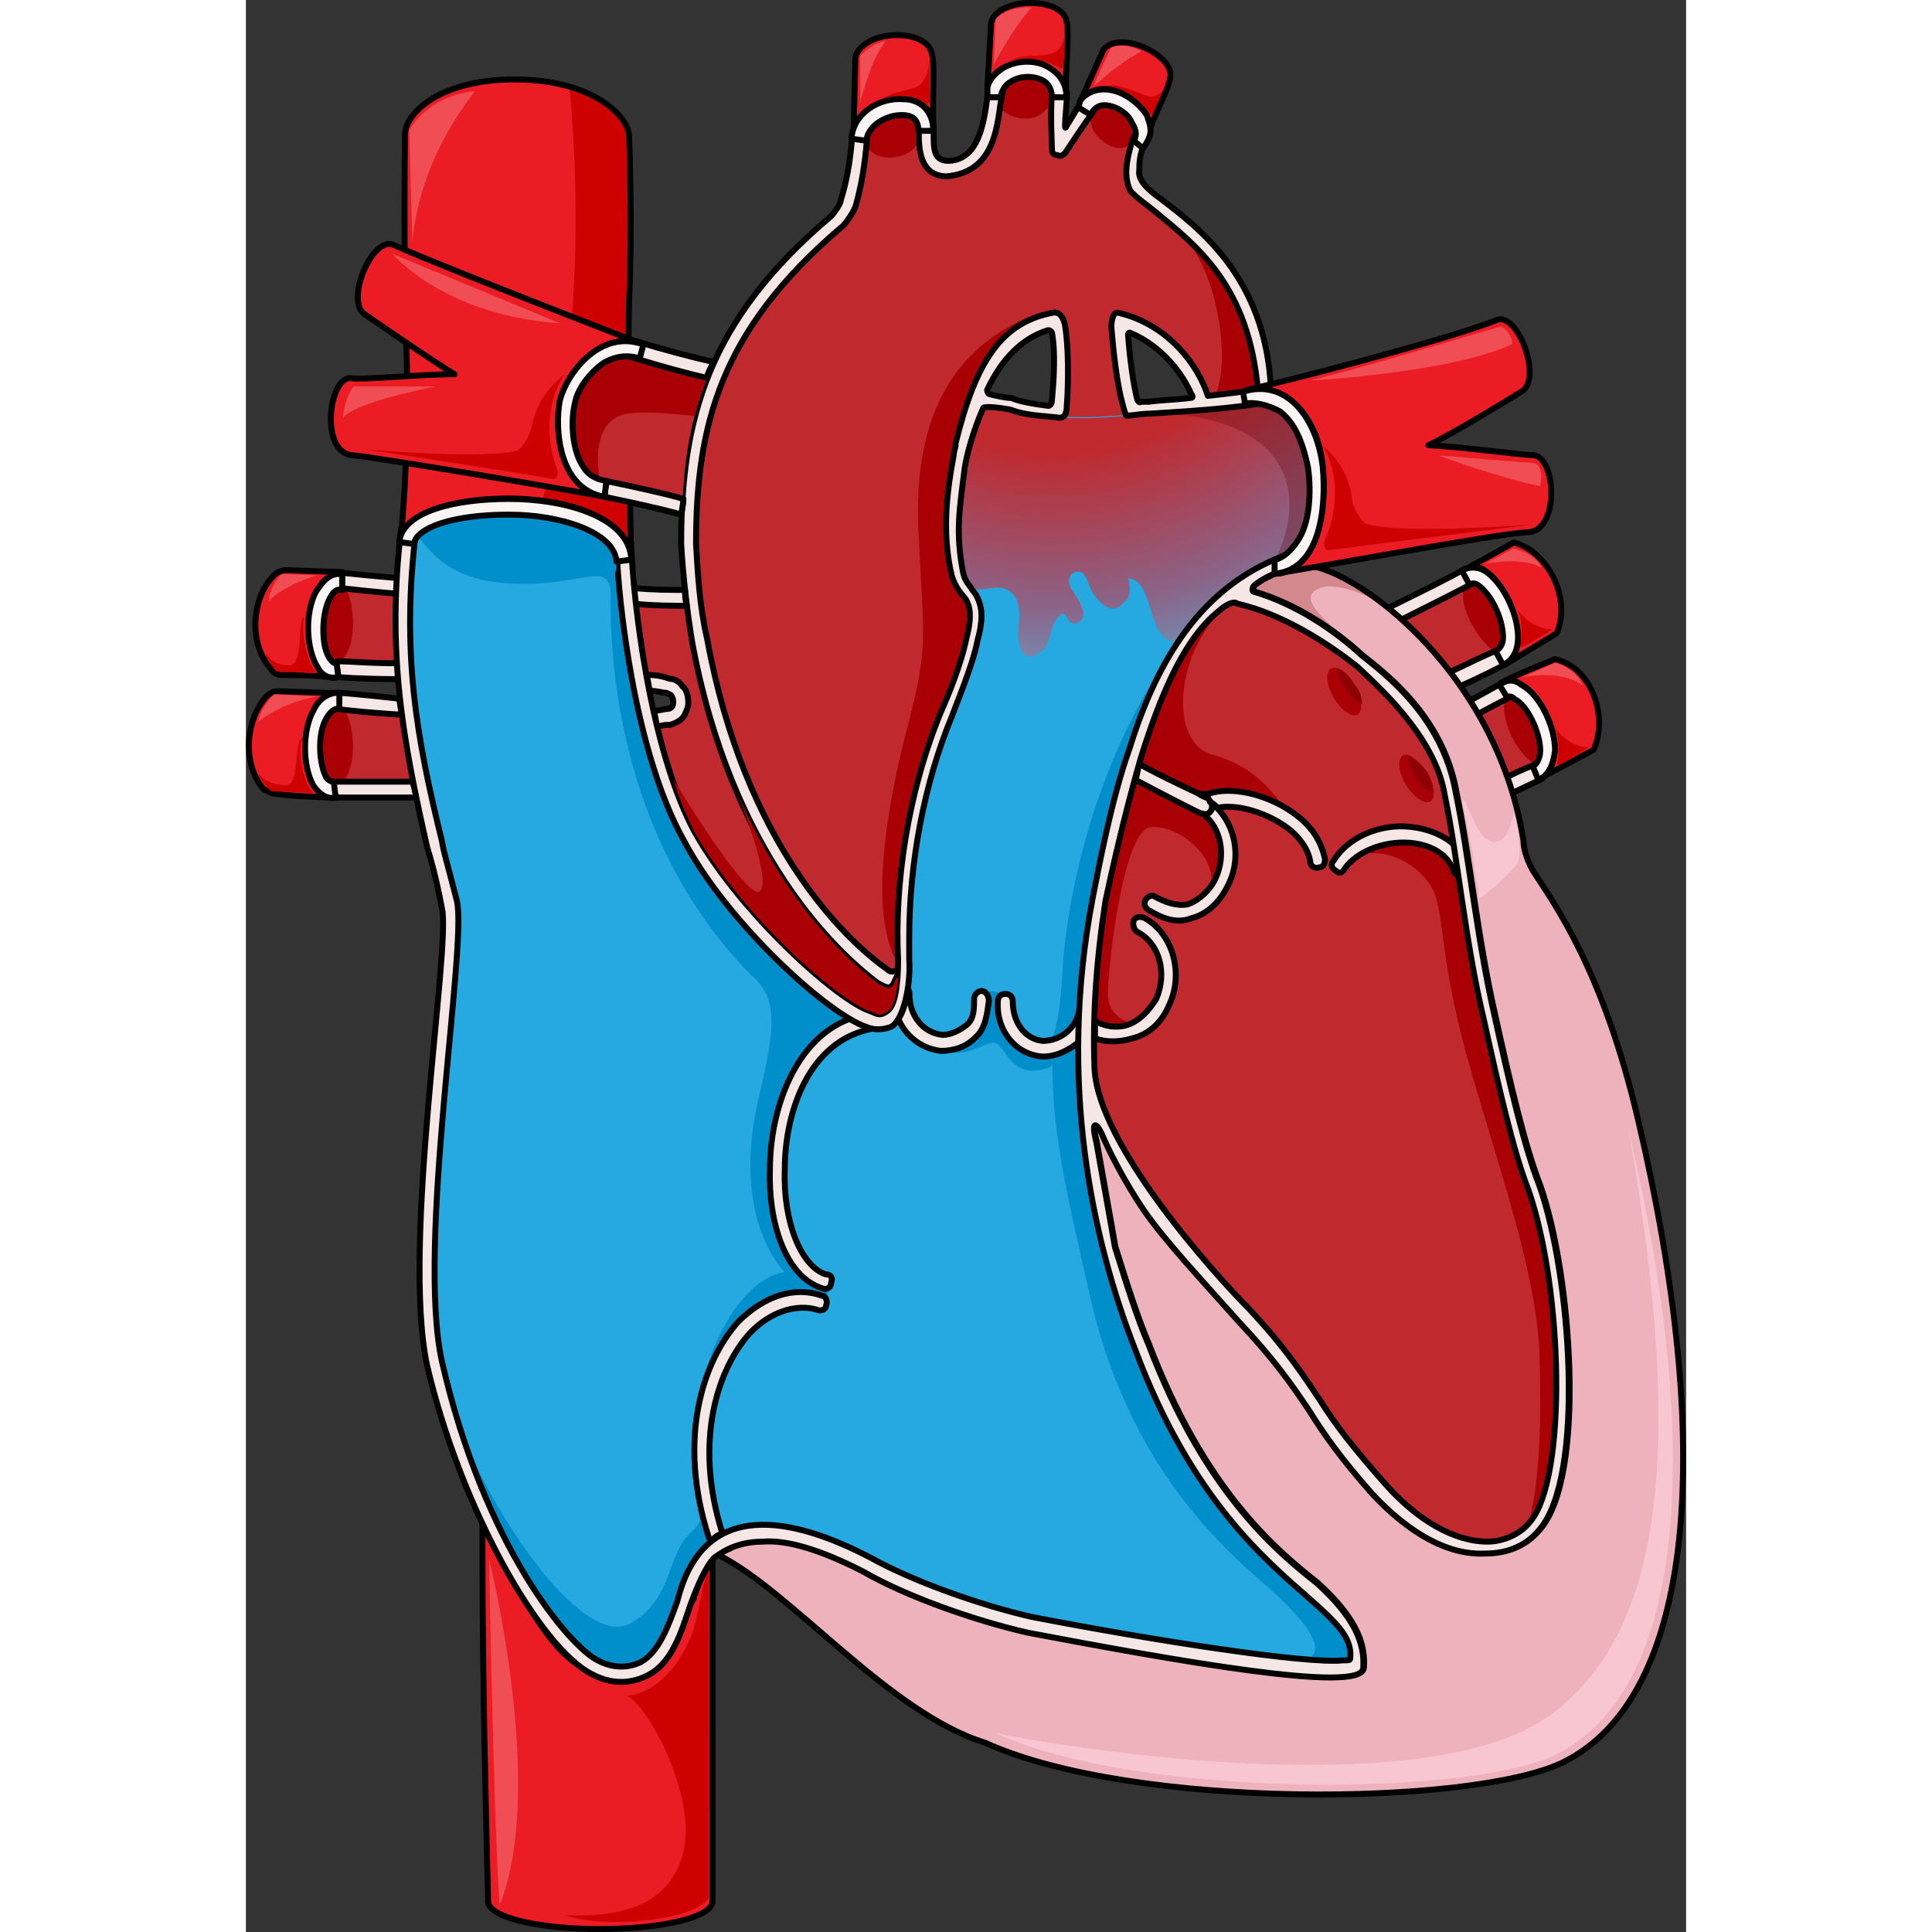 <?xml version="1.0" encoding="utf-8"?>
<!-- Created by: Science Figures, www.sciencefigures.org, Generator: Science Figures Editor -->
<!DOCTYPE svg PUBLIC "-//W3C//DTD SVG 1.1//EN" "http://www.w3.org/Graphics/SVG/1.1/DTD/svg11.dtd">
<svg version="1.1" id="Layer_1" xmlns="http://www.w3.org/2000/svg" xmlns:xlink="http://www.w3.org/1999/xlink" 
	 width="800px" height="800px" viewBox="0 0 242.665 325.527" enable-background="new 0 0 242.665 325.527"
	 xml:space="preserve">
<rect x="0" y="0" width="242.665" height="325.527" fill="#333333" stroke="none"/>
<g>
	<g>
		<path fill-rule="evenodd" clip-rule="evenodd" fill="#C0292E" d="M213.666,117.067h-0.313c-0.628,0.662-3.142,1.656-5.968,3.314
			c1.885,3.313,3.77,6.628,5.025,10.605c2.514-1.326,4.712-1.989,5.025-2.32c0.314,0,0.629,0,0.629,0l0,0
			C216.179,127.672,213.039,121.043,213.666,117.067L213.666,117.067z"/>
		<path fill-rule="evenodd" clip-rule="evenodd" fill="#A90006" d="M217.131,128.707c0.311-0.332,0.933-0.995,0.933-2.322
			c0-2.985-2.177-7.631-4.354-8.626c-0.311-0.332-0.311-0.332-0.621-0.332l0,0c-0.311,0-0.622,0.332-0.933,0.332
			C211.224,121.739,214.644,127.379,217.131,128.707L217.131,128.707z"/>
		<path fill-rule="evenodd" clip-rule="evenodd" fill="#C0292E" d="M211.224,109.759c-3.463-1.011-6.295-9.773-4.092-12.133l0,0
			c-0.314,0.337-0.314,0.337-0.629,0.674c-1.889,1.011-7.868,4.044-11.959,6.066c2.832,2.696,5.664,5.729,8.182,9.1
			c3.463-1.685,6.924-3.37,7.868-3.707C210.91,109.759,210.91,109.759,211.224,109.759L211.224,109.759L211.224,109.759z"/>
		<path fill-rule="evenodd" clip-rule="evenodd" fill="#A90006" d="M210.25,109.626c0.314,0,0.629,0,0.629-0.333
			c0.631-0.332,0.945-0.998,0.945-1.995c0-3.325-2.205-7.649-4.41-8.979c-0.314-0.332-0.63-0.332-0.945-0.332v0.332
			c-0.314,0-0.629,0.332-1.26,0.665C204.263,102.642,208.044,108.295,210.25,109.626L210.25,109.626z"/>
		
			<path fill-rule="evenodd" clip-rule="evenodd" fill="#F5E7E6" stroke="#000000" stroke-linecap="round" stroke-linejoin="round" stroke-miterlimit="8" d="
			M217.349,128.65c-0.309,0.332-2.463,0.995-4.926,2.322c0.309,0.663,0.616,1.659,0.924,2.654c2.771-1.327,4.926-2.322,4.926-2.322
			C219.503,130.64,218.581,127.987,217.349,128.65L217.349,128.65z"/>
		
			<path fill-rule="evenodd" clip-rule="evenodd" fill="#F5E7E6" stroke="#000000" stroke-linecap="round" stroke-linejoin="round" stroke-miterlimit="8" d="
			M194.561,104.466c4.043-2,9.952-5,11.819-6c1.244-0.667,0-3-0.934-2.667c-2.178,1.334-9.02,4.667-13.063,6.667
			C193.005,103.133,193.939,103.799,194.561,104.466L194.561,104.466z"/>
		
			<path fill-rule="evenodd" clip-rule="evenodd" fill="#F5E7E6" stroke="#000000" stroke-linecap="round" stroke-linejoin="round" stroke-miterlimit="8" d="
			M210.485,109.715c-0.934,0.328-4.357,1.971-7.781,3.612c0.622,0.657,1.245,1.642,1.868,2.299c3.734-1.642,6.848-3.284,6.848-3.284
			C212.664,111.686,211.73,109.386,210.485,109.715L210.485,109.715z"/>
		
			<path fill-rule="evenodd" clip-rule="evenodd" fill="#F5E7E6" stroke="#000000" stroke-linecap="round" stroke-linejoin="round" stroke-miterlimit="8" d="
			M212.46,114.736c-0.313,0-3.139,1.674-6.276,3.348c0.313,0.669,0.941,1.339,1.255,2.343c2.824-1.674,5.336-2.678,5.963-3.348
			C214.343,116.745,213.402,114.067,212.46,114.736L212.46,114.736z"/>
		<path fill-rule="evenodd" clip-rule="evenodd" fill="#EC1C24" d="M213.645,91.386c-0.626,0.333-4.692,2.663-7.821,4.328
			c0.938-0.333,1.877-0.333,2.816,0.333c3.128,1.997,5.631,7.324,5.631,11.318c0,1.998-0.938,3.662-2.189,4.66l0,0
			c8.76-5.326,8.76-5.326,8.76-5.326C223.343,101.041,219.589,93.051,213.645,91.386L213.645,91.386z"/>
		
			<path fill-rule="evenodd" clip-rule="evenodd" fill="none" stroke="#000000" stroke-linecap="round" stroke-linejoin="round" stroke-miterlimit="10" d="
			M213.645,91.386c-0.626,0.333-4.692,2.663-7.821,4.328c0.938-0.333,1.877-0.333,2.816,0.333c3.128,1.997,5.631,7.324,5.631,11.318
			c0,1.998-0.938,3.662-2.189,4.66l0,0c8.76-5.326,8.76-5.326,8.76-5.326C223.343,101.041,219.589,93.051,213.645,91.386
			L213.645,91.386z"/>
		<path fill-rule="evenodd" clip-rule="evenodd" fill="#EC1C24" d="M220.524,111.067c-0.625,0.332-5.937,2.324-9.06,3.983
			c1.249-0.664,2.187-0.332,3.436,0.332c3.125,1.66,5.624,6.972,5.624,10.956c-0.313,1.992-0.938,3.652-2.187,4.648l0,0
			c8.747-4.648,8.747-4.648,8.747-4.648C229.583,120.694,226.772,112.395,220.524,111.067L220.524,111.067z"/>
		
			<path fill-rule="evenodd" clip-rule="evenodd" fill="none" stroke="#000000" stroke-linecap="round" stroke-linejoin="round" stroke-miterlimit="10" d="
			M220.524,111.067c-0.625,0.332-5.937,2.324-9.06,3.983c1.249-0.664,2.187-0.332,3.436,0.332c3.125,1.66,5.624,6.972,5.624,10.956
			c-0.313,1.992-0.938,3.652-2.187,4.648l0,0c8.747-4.648,8.747-4.648,8.747-4.648C229.583,120.694,226.772,112.395,220.524,111.067
			L220.524,111.067z"/>
		<path fill-rule="evenodd" clip-rule="evenodd" fill="#CF0000" d="M214.343,102.667c0.93,2.651,0.619,5.303,0.311,6.297
			c0,0.663,5.57-2.982,5.57-2.982C218.676,106.312,215.273,104.655,214.343,102.667L214.343,102.667z"/>
		<path fill-rule="evenodd" clip-rule="evenodd" fill="#CF0000" d="M220.583,122.466c0.929,2.945,0.619,5.236,0.31,6.218
			c0,0.982,5.571-2.945,5.571-2.945C224.917,126.394,221.512,124.43,220.583,122.466L220.583,122.466z"/>
		<path fill-rule="evenodd" clip-rule="evenodd" fill="#C0292E" d="M148.33,70.037c-0.313-0.666-0.625-1.999-0.625-1.999
			c-0.939-3.331-1.564-8.994-1.877-12.992c0-1,0.313-2.666,1.251-2.332c8.447,1.998,13.453,8.994,15.018,13.992
			c2.815-0.334,5.632-0.666,8.448-1c-1.564-17.324-10.013-23.986-16.896-29.65c-1.564-1.332-4.067-2.998-4.693-3.998
			c-0.313-0.666-0.626-1.666-0.626-2.998c0-1.333,0.313-3.332,1.252-5.997c0.313,0,0.313-0.333,0.313-0.333l0,0
			c-2.503,2.998-7.821,0.666-6.883-4.331l-0.313,0.333c-2.504,3.665-2.504,3.665-2.504,3.665c-2.189,3.331-2.189,3.331-2.189,3.331
			c-0.313,0.334-0.939,0.666-1.252,0.334c-0.625,0-0.938-0.334-0.938-1c0-0.333-0.313-5.996,0-9.328v-0.334c0-0.332,0-0.332,0-0.332
			c-1.877,4.664-7.821,3.331-8.447,0.666c-0.313,1.666-0.313,1.666-0.313,1.666c-0.625,4.33-1.251,11.66-9.072,12.326h-0.313
			c-4.692-0.333-4.38-5.664-4.38-8.662c0,0,0,0,0-0.333c-1.564,5.331-7.196,6.33-8.761,2.332c0,0.333,0,0.333,0,0.667
			c-0.313,3.997-0.938,7.662-1.877,10.994c-0.313,0.999-1.878,3.331-2.503,3.664C79.811,55.711,75.744,71.703,75.744,91.692
			c0.313,5.33,0.626,10.661,1.877,15.991c6.258,34.315,23.152,50.64,30.35,55.637c0.313,0.667,1.251,0.333,1.877,0
			c0-0.666,0-0.999,0-1.665c-0.626-12.66,1.564-27.985,7.195-41.645c2.504-5.664,3.755-9.662,4.381-12.66l0,0l0,0
			c0.938-3.664,0.625-5.664-0.626-6.996l0,0c-0.938-1-1.564-2.332-1.878-3.332c-1.251-4.33-1.251-8.994-0.938-12.992
			c0.313-1.666,0.313-3.332,0.625-4.664c0.313-1,0.313-2,0.626-2.666c0-0.666,0.313-1.332,0.313-1.666l0,0v-0.332l0,0
			c3.441-13.993,7.821-20.323,16.269-21.988c1.251-0.334,1.878,0.666,2.19,1.998c0.625,3.665,0.625,9.662,0.313,13.66l0,0
			c0,1.998-0.938,1.998-1.252,1.998c-1.877-0.333,3.755,3.665,4.068,3.665c7.821-1.665,17.207-4.664,11.264-4.331
			C150.833,69.704,149.582,70.037,148.33,70.037L148.33,70.037z"/>
		<path fill-rule="evenodd" clip-rule="evenodd" fill="#A90006" d="M149.588,23.717L149.588,23.717L149.588,23.717
			c0-0.334,0-0.334,0-0.668c0.315,0,0.315,0,0.315,0c0-0.668,0-1.67-0.631-2.338c-0.631-1.67-2.84-3.005-4.733-3.005
			c-0.632,0-1.263,0.334-1.894,1.002l0,0c0,0-1.262,2.337,1.262,4.675C146.117,25.387,148.326,25.387,149.588,23.717L149.588,23.717
			L149.588,23.717z"/>
		<path fill-rule="evenodd" clip-rule="evenodd" fill="#A90006" d="M113.304,21.397c-0.313-1.676-1.877-2.011-2.816-2.011
			c-2.502,0-5.631,1.675-5.943,4.355l0,0c0,0.335,0,0.335,0,0.67c1.251,3.015,6.883,2.68,8.446,0c0.313,0,0.313,0,0.313-0.335
			C113.304,23.071,113.304,22.401,113.304,21.397L113.304,21.397z"/>
		<path fill-rule="evenodd" clip-rule="evenodd" fill="#A90006" d="M135.744,15.994c0-0.998-0.625-1.663-1.252-2.329
			c-1.563-0.998-4.066-0.998-5.631,0c-0.938,0.666-1.564,0.998-1.564,1.996l0,0c-0.313,1.664-0.313,1.664-0.313,1.664
			c0,0.332,0,0.332,0,0.666c0.938,1.33,2.815,1.996,4.38,1.996c2.19,0,3.755-1.331,4.38-2.995
			C135.744,16.659,135.744,16.327,135.744,15.994L135.744,15.994z"/>
		<path fill-rule="evenodd" clip-rule="evenodd" fill="#A90006" d="M170.544,65.668c-1.256-12.974-5.964-19.959-11.299-24.949
			c-0.941-0.333-0.941-0.333-0.941-0.333c5.021,4.99,7.846,19.96,5.021,26.28C165.835,66.334,168.033,66,170.544,65.668
			L170.544,65.668z"/>
		<path fill-rule="evenodd" clip-rule="evenodd" fill="#EEB2BC" d="M146.486,209.993c1.875,5.999,3.752,11.999,5.627,16.332
			c9.379,24.665,21.259,34.665,28.449,40.331c6.252,5.666,8.128,9.999,7.815,14.332s-31.888-1.333-56.585-5.999
			c-8.754-2-20.32-6-27.824-10.333c-7.189-3.666-12.817-5.333-16.881-5c-0.626,0-1.251,0-1.563,0c-0.313,0-0.313,0-0.626,0
			c-0.313,0.334-0.625,0.334-0.938,0.334h-0.313c-0.313,0.333-0.625,0.333-0.938,0.333h-0.313c-0.313,0.333-0.626,0.333-0.938,0.667
			h-0.313c0,0-0.313,0.333-0.626,0.333c0,0,0,0-0.313,0c0,0.333,0,0.333-0.313,0.333c0,0,0,0-0.313,0.333
			c12.193,6,28.762,26.665,45.019,31.665c25.01,11.333,81.907,10.666,97.227,3.333c22.509-10.999,25.636-53.33,12.817-107.993
			c-5.939-25.665-14.381-36.997-17.819-42.33c-1.251-2.334-1.563-4-1.563-5c-4.689-29.998-30.949-47.997-38.141-46.331
			c-3.126,1-5.627,2-7.189,3.334c-0.313,0.333-0.313,1,0,1c6.877,2,13.442,6.332,18.132,10.666c3.751,3,13.755,10.332,15.944,23.331
			c2.188,10.333,3.438,23.999,6.564,37.665c2.502,11.332,5.002,21.998,7.504,28.331c5.314,14.999,7.814,48.997,0,57.996
			c-2.189,2.667-5.315,4-9.066,4c-6.253,0.333-12.818-3.333-19.07-9.999c-5.314-6-8.129-10-10.629-13.999
			c-3.127-4.667-5.94-8.666-11.881-14.999c-5.627-6.333-12.504-13.666-15.943-18.666c-3.439-4.999-6.252-10.666-7.19-12.999
			c-0.938-2-1.876-2.333-0.938,1.333C143.985,195.994,146.173,207.993,146.486,209.993L146.486,209.993z"/>
		<path fill-rule="evenodd" clip-rule="evenodd" fill="#D3888D" d="M169.933,99.667c5.35,1.556,10.499,4.527,14.735,7.809
			c-1.194-1.991-7-5.796-4.754-7.785c2.601-2.302,8.69,0.449,11.072,1.888c0.314,0.19,0.677,0.368,1.045,0.496
			c-6.272-4.986-12.074-7.397-14.909-6.741c-3.126,1-5.627,2-7.189,3.334C169.621,99,169.621,99.667,169.933,99.667z"/>
		<path fill-rule="evenodd" clip-rule="evenodd" fill="#F7C6D0" d="M204.864,134.707c0.63,2.99,1.261,5.981,1.89,8.972
			c0,1.662,0.945,5.649,0.945,7.644c0,0.664,6.301-4.984,6.615-5.981c0.63-1.662,0-6.314-0.63-8.308
			c-0.63,2.326-1.575,5.649-4.095,4.652c-2.205-0.997-3.15-4.985-4.41-6.979"/>
		
			<path fill-rule="evenodd" clip-rule="evenodd" fill="none" stroke="#000000" stroke-linecap="round" stroke-linejoin="round" stroke-miterlimit="10" d="
			M146.486,209.993c1.875,5.999,3.752,11.999,5.627,16.332c9.379,24.665,21.259,34.665,28.449,40.331
			c6.252,5.666,8.128,9.999,7.815,14.332s-31.888-1.333-56.585-5.999c-8.754-2-20.32-6-27.824-10.333
			c-7.189-3.666-12.817-5.333-16.881-5c-0.626,0-1.251,0-1.563,0c-0.313,0-0.313,0-0.626,0c-0.313,0.334-0.625,0.334-0.938,0.334
			h-0.313c-0.313,0.333-0.625,0.333-0.938,0.333h-0.313c-0.313,0.333-0.626,0.333-0.938,0.667h-0.313c0,0-0.313,0.333-0.626,0.333
			c0,0,0,0-0.313,0c0,0.333,0,0.333-0.313,0.333c0,0,0,0-0.313,0.333c12.193,6,28.762,26.665,45.019,31.665
			c25.01,11.333,81.907,10.666,97.227,3.333c22.509-10.999,25.636-53.33,12.817-107.993c-5.939-25.665-14.381-36.997-17.819-42.33
			c-1.251-2.334-1.563-4-1.563-5c-4.689-29.998-30.949-47.997-38.141-46.331c-3.126,1-5.627,2-7.189,3.334c-0.313,0.333-0.313,1,0,1
			c6.877,2,13.442,6.332,18.132,10.666c3.751,3,13.755,10.332,15.944,23.331c2.188,10.333,3.438,23.999,6.564,37.665
			c2.502,11.332,5.002,21.998,7.504,28.331c5.314,14.999,7.814,48.997,0,57.996c-2.189,2.667-5.315,4-9.066,4
			c-6.253,0.333-12.818-3.333-19.07-9.999c-5.314-6-8.129-10-10.629-13.999c-3.127-4.667-5.94-8.666-11.881-14.999
			c-5.627-6.333-12.504-13.666-15.943-18.666c-3.439-4.999-6.252-10.666-7.19-12.999c-0.938-2-1.876-2.333-0.938,1.333
			C143.985,195.994,146.173,207.993,146.486,209.993L146.486,209.993z"/>
		<path fill-rule="evenodd" clip-rule="evenodd" fill="#C0292E" d="M25.583,99.04c-0.314,0.332-0.314,0.666-0.314,0.998
			c-3.785-0.332-6.939-0.666-9.779-0.998c-0.314,0-0.631,0-0.945-0.333l0,0c2.838,1.665,3.154,10.655,0.314,12.653v0.334
			c0.316,0,0.316-0.334,0.631-0.334c1.893,0,5.363,0.334,10.094,0.334v0.332C25.269,108.03,25.269,103.702,25.583,99.04
			L25.583,99.04z"/>
		<path fill-rule="evenodd" clip-rule="evenodd" fill="#A90006" d="M16.056,111.335c2.808-2.646,2.184-9.263,0.936-11.909
			c-0.313,0-0.624,0-0.936,0c-0.937,0-1.561,0.331-2.185,1.654c-1.247,2.646-1.247,7.608,0,9.594
			c0.624,0.992,0.937,0.992,1.248,0.992l0,0c0-0.331,0.312-0.331,0.312-0.331C15.744,111.335,15.744,111.335,16.056,111.335
			L16.056,111.335z"/>
		<path fill-rule="evenodd" clip-rule="evenodd" fill="#C0292E" d="M14.857,132.006l0.314-0.33c1.568,0,8.781,0,12.859,0
			c0.313,0.33,0.313,0.66,0.313,0.99c-0.94-4.29-1.567-8.25-2.195-12.54v0.33c-5.018-0.33-9.096-0.66-10.977-0.99l0,0
			c1.881,3.63,1.254,10.89-0.627,12.54H14.857L14.857,132.006L14.857,132.006z"/>
		<path fill-rule="evenodd" clip-rule="evenodd" fill="#A90006" d="M13.579,121.124c-1.555,2.653-1.243,7.627,0,9.948
			c0.622,0.663,0.933,0.663,1.243,0.663c0,0.331,0,0.331,0,0.331c0-0.331,0.311-0.331,0.311-0.331c0.312,0,0.623,0,1.244,0
			c2.487-2.984,1.865-9.615,0.311-11.938c-0.311-0.331-0.932-0.331-1.243-0.331C14.822,119.466,14.201,119.797,13.579,121.124
			L13.579,121.124z"/>
		<path fill-rule="evenodd" clip-rule="evenodd" fill="#C0292E" d="M105.253,170.425c0.938,0.334,1.563,1.001,2.814,0
			c1.25-0.667,1.876-4.003,1.876-8.673c0,1.668-0.313,3.002-0.626,3.669c-0.625,1.668-1.563,1.001-2.813,0.334
			c-7.191-5.338-24.701-22.017-31.268-57.378c-0.313-1.334-0.626-2.334-0.626-3.336c-0.313-1-0.313-2.001-0.313-3.002
			c-2.501,0-5.314,0-8.754-0.333c0.625,3.669,1.25,7.673,1.875,12.009c1.877,0,3.127,0.334,4.065,0.668
			c0.625,0,1.563,0.333,2.188,1.334c0.625,0.334,0.938,1.668,0.938,2.668c0,0.668-0.313,1.335-0.625,2.002s-1.25,1.334-2.501,1.668
			c-0.626,0-1.251,0-2.188,0.334c0.938,4.003,2.188,8.006,3.439,11.675c0.313,0,0.313,0,0.313,0c0,0.668,0.313,1.335,0.625,2.002
			c0,0,0,0,0.313,0.334c0,0.333,0.313,1,0.625,1.334c0,0.334,0,0.334,0.313,0.667c0.313,0.667,0.625,1.001,0.625,1.668
			C83.367,154.08,99.938,168.757,105.253,170.425L105.253,170.425z"/>
		<path fill-rule="evenodd" clip-rule="evenodd" fill="#C0292E" d="M216.38,256.293c-1.561,2-4.371,3.333-7.181,3.333
			c-5.619,0-11.863-3.666-17.171-9.665c-5.307-5.999-8.428-9.998-10.926-13.998c-3.122-4.666-5.932-8.998-12.176-15.664
			c-5.307-5.332-25.6-27.662-25.911-40.659c-0.313-8.666,0.312-17.997,1.873-27.996c0.937-4.332,3.122-14.33,5.932-23.995
			c3.746-11.998,7.805-20.664,13.424-24.996c0.313-0.334,2.186-1.666,2.81-1c7.492,1.666,15.297,6.666,20.293,10.665
			c3.121,2.999,13.111,11.665,14.672,21.663c2.186,10.331,3.435,24.662,6.557,37.66c2.497,11.331,4.994,22.33,7.492,28.662
			C222,217.3,222.625,248.961,216.38,256.293L216.38,256.293z"/>
		<path fill-rule="evenodd" clip-rule="evenodd" fill="#26A9E0" d="M199.289,61.626L199.289,61.626
			c-5.001,1.334-11.564,2.667-18.129,4.335c-11.876,2.668-18.439,3.001-28.754,3.668c-5,0.334-8.438,0.667-11.564,0.667
			c-0.625,0-7.501,0-11.877-1.334c-1.563-0.333-4.688-0.667-5-0.333c-0.313,0-4.063,6.669-4.063,18.006
			c0,3.002,0.313,6.002,0.938,9.67c0.313,1.668,1.251,2.335,1.563,3.002c0.938,1,1.563,2.668,1.563,4.334
			c0,1.334-0.313,3.002-0.625,4.002c-0.625,3.334-2.188,7.336-4.376,13.005c-4.688,11.338-7.188,24.676-7.188,37.347
			c0,1.334,0,2.334,0,3.335c0,0.333,0,0.333,0,0.333c0.313,4.002-0.938,10.337-3.126,11.338c-0.938,0.333-2.5,0.667-4.063,0
			c-6.25-2.001-23.44-17.34-30.941-31.679c-8.127-14.672-10.939-39.681-11.252-49.685c-0.313,0-0.313,0-0.313,0
			c-10.002,8.336-30.63,3.335-33.443-2.334c-2.813,23.008,0.938,38.014,5.939,59.021l0,0c0.313,1,0.625,2.001,0.938,3.335
			c1.875,7.336-6.877,58.021-2.501,77.694c7.188,31.345,21.565,48.018,26.255,50.352c2.5,1.334,5,1.334,7.188,0.334
			c3.126-1.668,4.689-6.003,6.252-10.338c4.375-17.673,19.689-14.005,32.504-7.336c7.189,4.002,18.441,8.003,27.192,10.004
			c23.44,4.669,53.446,9.337,53.759,7.003c0.313-3.335-1.876-5.669-7.189-10.337c-7.188-6.336-19.69-16.673-29.066-41.683
			c-7.189-18.34-13.127-45.016-7.189-76.027c0.938-4.668,3.126-16.673,6.252-25.343c10.313-33.346,29.691-34.012,44.693-36.68
			c3.438-0.334,7.189-1.334,10.002-2.334c-2.188-2.001-2.813-8.003-0.938-9.004c-0.313,0.334-0.313,0.334-0.313,0.334
			s-3.75,0-15.627,2.668c-0.938,0-1.875-0.668-2.188-1.668l0,0c-0.313-1,0.313-2,1.251-2.334c0.313,0,8.751-4.002,15.627-6.336l0,0
			C198.664,69.295,197.414,63.627,199.289,61.626L199.289,61.626z"/>
		<path fill-rule="evenodd" clip-rule="evenodd" fill="#9B7F9A" d="M202.725,78.01c-0.313,0.334-0.313,0.334-0.313,0.334
			s-3.754,0-15.644,2.676c-0.938,0-1.878-0.669-2.19-1.672l0,0c-0.313-1.004,0.313-2.006,1.252-2.341
			c0.313,0,8.76-4.013,15.645-6.353l0,0c-2.816-1.338-4.068-7.021-2.191-9.028l0,0c-5.006,1.337-11.576,2.675-18.146,4.347
			c-7.197,1.672-12.516,2.341-17.835,2.676c-1.251,1.002-1.878,2.34-1.878,5.015c0.313,4.681,1.878,10.366,2.816,15.047
			c0.313,1.672,0.939,3.344,1.877,4.681c0.939,1.338,2.19,2.341,3.755,2.676c7.822-4.348,16.271-5.351,23.78-6.688
			c3.441-0.334,7.195-1.338,10.012-2.341C201.474,85.032,200.847,79.014,202.725,78.01L202.725,78.01z"/>
		<path fill-rule="evenodd" clip-rule="evenodd" fill="#A90006" d="M186.761,115.36c1.234,2,1.543,4.333,0.617,5
			c-0.926,0.666-2.777-0.667-4.012-2.667s-1.543-4.333-0.617-5S185.527,113.026,186.761,115.36L186.761,115.36z"/>
		<path fill-rule="evenodd" clip-rule="evenodd" fill="#A90006" d="M198.972,130c1.258,2,1.572,4.334,0.629,5
			c-0.943,0.667-2.828-0.666-4.086-2.666c-1.257-2-1.571-4.334-0.629-5C195.83,126.667,197.401,128,198.972,130L198.972,130z"/>
		<path fill-rule="evenodd" clip-rule="evenodd" fill="#8D0006" d="M186.771,115.293c-0.969-1.667-1.938-2.334-2.907-2.667
			c0,0.667,0.323,2,1.292,3.333c0.97,1.334,1.939,2.334,2.908,2.667C188.064,117.626,187.741,116.293,186.771,115.293
			L186.771,115.293z"/>
		<path fill-rule="evenodd" clip-rule="evenodd" fill="#8D0006" d="M198.974,130.014c-0.969-1.314-2.262-2.299-3.23-2.628
			c0,0.985,0.646,2.299,1.293,3.613c0.969,1.313,1.938,2.299,2.907,2.627C199.944,132.641,199.621,131.328,198.974,130.014
			L198.974,130.014z"/>
		<path fill-rule="evenodd" clip-rule="evenodd" fill="#FAEAEB" d="M117.097,177.067c2.178,0,4.354-0.674,5.91-2.357
			c1.555-1.348,1.865-3.705,2.177-6.063c0-1.01-0.622-1.684-1.244-1.684s-1.244,0.674-1.244,1.347c0,1.685,0,3.368-1.244,4.378
			c-1.244,1.011-2.8,1.685-4.044,1.685c-3.42-0.337-5.598-3.368-5.598-6.735c0-0.337,0-0.674-0.311-1.011
			c-0.312,2.021-0.623,3.704-1.556,5.052C111.188,174.709,113.988,176.73,117.097,177.067L117.097,177.067z"/>
		<path fill-rule="evenodd" clip-rule="evenodd" fill="#EC1C24" d="M78.625,262.632v0.334c-0.313,0-0.313,0.333-0.313,0.333
			c-0.313,0-0.313,0.334-0.313,0.334l-0.313,0.334c0,0.333,0,0.333-0.313,0.333c0,0.334,0,0.668-0.313,0.668v0.333
			c-0.313,0.334-0.313,0.334-0.313,0.668l-0.313,0.333c0,0.334,0,0.334-0.313,0.668c0,0.333,0,0.333,0,0.333
			c0,0.334-0.313,0.668-0.313,1.001c0,0,0,0.334-0.313,0.334c0,0.334,0,0.334,0,0.667c-0.313,0.334-0.313,0.668-0.625,1.001
			c-1.563,4.672-3.125,10.01-7.502,12.012c-2.813,1.335-5.938,1.335-9.064-0.333c-0.313,0-0.625-0.334-0.938-0.668
			c-2.813-1.334-5.314-4.004-7.814-7.674c-3.126-4.671-6.564-10.344-9.69-17.017c0,2.336,0,4.338,0,5.672
			c0,20.688,0.625,44.711,0.938,57.724l0,0v0.333c0,2.67,8.439,4.672,18.754,4.672c10.628,0,19.068-2.002,19.068-4.672v-0.333l0,0
			V262.632L78.625,262.632L78.625,262.632z"/>
		
			<path fill-rule="evenodd" clip-rule="evenodd" fill="none" stroke="#000000" stroke-linecap="round" stroke-linejoin="round" stroke-miterlimit="10" d="
			M78.625,262.632v0.334c-0.313,0-0.313,0.333-0.313,0.333c-0.313,0-0.313,0.334-0.313,0.334l-0.313,0.334
			c0,0.333,0,0.333-0.313,0.333c0,0.334,0,0.668-0.313,0.668v0.333c-0.313,0.334-0.313,0.334-0.313,0.668l-0.313,0.333
			c0,0.334,0,0.334-0.313,0.668c0,0.333,0,0.333,0,0.333c0,0.334-0.313,0.668-0.313,1.001c0,0,0,0.334-0.313,0.334
			c0,0.334,0,0.334,0,0.667c-0.313,0.334-0.313,0.668-0.625,1.001c-1.563,4.672-3.125,10.01-7.502,12.012
			c-2.813,1.335-5.938,1.335-9.064-0.333c-0.313,0-0.625-0.334-0.938-0.668c-2.813-1.334-5.314-4.004-7.814-7.674
			c-3.126-4.671-6.564-10.344-9.69-17.017c0,2.336,0,4.338,0,5.672c0,20.688,0.625,44.711,0.938,57.724l0,0v0.333
			c0,2.67,8.439,4.672,18.754,4.672c10.628,0,19.068-2.002,19.068-4.672v-0.333l0,0V262.632L78.625,262.632L78.625,262.632z"/>
		<path fill-rule="evenodd" clip-rule="evenodd" fill="#F7C6D0" d="M220.523,288.386c-17.826,14.347-69.744,8.341-94.139,3.67
			c24.082,11.011,79.439,10.677,94.139,3.67c22.206-10.677,25.021-51.716,12.511-105.1
			C242.417,244.344,238.664,274.373,220.523,288.386L220.523,288.386z"/>
		<path fill-rule="evenodd" clip-rule="evenodd" fill="#CF0000" d="M64.241,285.702c5.013-0.333,10.337-5.999,11.903-13.997
			s1.88-7.332,1.88-7.332c0,55.321,0,55.321,0,55.321c-2.192,3.999-18.169,5.332-24.12,3c8.145,0.333,17.229-1,19.734-10.331
			C76.144,303.031,68,287.701,64.241,285.702L64.241,285.702z"/>
		<path fill-rule="evenodd" clip-rule="evenodd" fill="#008FCA" d="M85.162,164.344c5.301,4.337,3.43,11.008,0.936,22.016
			c-2.494,11.675-0.623,22.016,4.678,28.02c-8.42,1.001-15.903,17.68-14.656,28.688c5.925-18.013,5.925-18.013,5.925-18.013
			c7.796-6.005,7.796-6.005,7.796-6.005c7.172,0,7.172,0,7.172,0s0.623,0,0.936-1c0.623-1.335-0.313-1.668-0.313-1.668
			c-6.236-6.005-6.236-6.005-6.236-6.005c-2.494-9.673-2.494-9.673-2.494-9.673c1.871-12.009,1.871-12.009,1.871-12.009
			c4.053-8.673,4.053-8.673,4.053-8.673c6.237-7.339,6.237-7.339,6.237-7.339c1.56-0.333,1.56-0.333,1.56-0.333
			c-6.861-3.669-22.141-18.013-29-31.021c-5.926-10.341-8.731-26.353-10.291-38.027c-1.247-7.338-1.247-11.675-1.247-11.675
			C60.527,102.301,59.904,138.66,85.162,164.344L85.162,164.344z"/>
		<path fill-rule="evenodd" clip-rule="evenodd" fill="#008FCA" d="M149.004,126.058c10.308-33.326,29.673-33.993,44.665-36.659
			c3.436-0.333,7.184-1.332,9.994-2.332c-6.871,1.666-33.732,4.998-45.289,19.662s-18.74,35.326-20.614,54.322
			c-0.313,4.999-0.625,12.664-2.499,14.663c-2.498,0.667-2.498,0.667-2.498,0.667c-4.061-5.666-4.061-5.666-4.061-5.666
			c-0.938-2.999-0.938-2.999-0.938-2.999s-0.625-0.666-2.187-0.666c-1.249,0-1.562,0.999-1.562,0.999
			c-1.25,5.333-1.25,5.333-1.25,5.333c-4.685,1.999-4.685,1.999-4.685,1.999c-2.499,1-2.499,1-2.499,1
			c4.998,2.333,7.496,0,9.995-0.667c2.499-0.666,2.499,6.332,9.37,4.333c0.313,0,0.938-0.667,0.938-0.667
			c0,12.331,2.811,23.329,6.559,39.992c5.935,24.994,19.053,38.658,27.799,46.323c7.809,6.666,12.806,12.664,8.121,13.997
			c4.685,0.334,7.809,0.334,7.809-0.333c0.312-3.333-1.875-5.665-7.185-10.331c-7.184-6.332-19.677-16.663-29.048-41.658
			c-7.184-18.329-13.118-44.99-7.184-75.984C143.695,146.721,145.88,134.723,149.004,126.058L149.004,126.058z"/>
		<path fill-rule="evenodd" clip-rule="evenodd" fill="#825F82" d="M73.605,84.067c0.313-7.357,1.562-14.047,4.059-20.4
			c-3.434,3.01-4.059,9.698-7.804,13.043c-3.746,3.344-28.095-1.338-36.836-1.672C38.643,76.041,62.056,81.057,73.605,84.067
			L73.605,84.067z"/>
		<path fill-rule="evenodd" clip-rule="evenodd" fill="#A90006" d="M216.068,200.307c-2.498-6.335-4.996-17.338-7.493-28.674
			c-2.186-9.002-3.435-19.004-4.683-27.339c-7.806-4.668-7.806-4.668-7.806-4.668c-8.741,2.667-8.741,2.667-8.741,2.667
			c-1.562,2.668-1.562,2.668-1.562,2.668c4.995-3.335,12.8,0.666,14.674,6.001c1.562,5.335,0.937,12.003,5.932,29.34
			s10.927,34.008,11.552,47.344c0.313,9.669,0.313,21.339-1.873,29.341c0-0.334,0.313-0.334,0.313-0.667
			C222.625,248.985,222,217.311,216.068,200.307L216.068,200.307z"/>
		<path fill-rule="evenodd" clip-rule="evenodd" fill="#A90006" d="M162.72,127.107c-7.176-2.001-6.24-17.009,2.184-24.681
			c-0.313,0-0.313,0.334-0.624,0.334c-5.616,4.336-9.672,13.008-13.416,25.014c-2.808,9.672-4.992,19.678-5.928,24.014
			c-1.248,7.671-1.872,14.675-1.872,21.679c6.863-1,6.863-1,6.863-1s-4.68-0.334-4.68-5.003c0-4.67,2.496-26.682,6.864-28.016
			c4.368-1.001,12.168,5.002,10.296,10.339c0.936-2.335,2.496-6.004,2.496-6.004c-2.184-8.338-2.184-8.338-2.184-8.338
			s0.312-2.001,4.992-0.667c4.68,1.334,9.672,5.003,9.672,5.003C173.64,134.111,170.832,129.442,162.72,127.107L162.72,127.107z
			 M162.095,150.12c0.313,0,0.313-0.333,0.313-0.333C161.472,151.455,161.16,152.789,162.095,150.12L162.095,150.12z"/>
		<path fill-rule="evenodd" clip-rule="evenodd" fill="#008FCA" d="M77.392,246.296c0.313,2.668,0.939,9.34-2.504,12.008
			c-4.069,3.669-2.817,11.341-10.33,15.344c-7.514,3.669-21.601-16.011-28.174-32.021c7.826,23.35,19.096,36.024,22.852,38.025
			c2.504,1.335,5.009,1.335,7.2,0.334c3.13-1.668,4.696-6.004,6.261-10.341c1.252-5.337,3.757-9.006,6.887-10.674L77.392,246.296
			L77.392,246.296L77.392,246.296z"/>
		
			<path fill-rule="evenodd" clip-rule="evenodd" fill="#F5E7E6" stroke="#000000" stroke-linecap="round" stroke-linejoin="round" stroke-miterlimit="8" d="
			M78.591,259.626c0.314-0.666,0.942-0.999,1.885-1.332c0,0,0-0.333-0.314-0.333c-4.711-15.319-0.628-27.308,4.711-33.303
			c3.455-3.663,7.852-4.995,11.307-3.996c0.629,0.333,1.57,0,1.57-0.666c0.314-0.666,0-1.665-0.628-1.665
			c-4.711-1.665-9.736,0-14.134,4.329c-5.967,6.661-10.363,19.648-5.025,36.3C77.962,259.293,78.277,259.293,78.591,259.626
			L78.591,259.626z"/>
		
			<path fill-rule="evenodd" clip-rule="evenodd" fill="#F5E7E6" stroke="#000000" stroke-linecap="round" stroke-linejoin="round" stroke-miterlimit="8" d="
			M106.503,165.654c1.25,0.666,2.189,1.333,2.814-0.334c0.313-0.666,0.313-0.666,0.313-0.666c0.313-0.333,0.313-1,0.313-1.333
			c-0.626,0.333-1.251,0.666-1.877,0c-7.194-4.999-24.087-21.327-30.344-55.651c-1.251-5.332-1.563-10.663-1.877-15.995
			c0-19.995,4.067-35.99,24.4-53.319c0.626-0.333,2.189-2.665,2.503-3.665c0.938-3.333,1.563-6.998,1.877-10.998
			c0-0.666-0.313-1.332-0.939-1.666c-0.938,0-1.563,0.667-1.563,1.334c-0.313,3.998-0.938,7.33-1.877,10.33
			c0,0.666-1.251,2.332-1.564,2.666C77.723,54.018,73.343,70.68,73.343,91.674c0.313,5.332,0.939,10.996,1.877,16.662
			C81.791,143.66,99.308,160.322,106.503,165.654L106.503,165.654z"/>
		
			<path fill-rule="evenodd" clip-rule="evenodd" fill="#F5E7E6" stroke="#000000" stroke-linecap="round" stroke-linejoin="round" stroke-miterlimit="8" d="
			M149.904,131.402c2.491,1.348,10.9,5.728,11.211,5.728c0.623,0.337,1.246,0,1.558-0.674s0-1.685-0.623-2.021
			c0,0-8.72-4.043-11.522-5.728C150.215,129.717,150.215,130.391,149.904,131.402L149.904,131.402z"/>
		
			<path fill-rule="evenodd" clip-rule="evenodd" fill="#F5E7E6" stroke="#000000" stroke-linecap="round" stroke-linejoin="round" stroke-miterlimit="8" d="
			M196.08,142c3.744,0.334,6.553,2,7.488,5c0.313,0.334,0.624,0.667,0.936,0.667c-0.312-1.667-0.623-3.667-0.936-5.333
			c-1.872-1.667-4.368-2.667-7.176-3c-5.616-0.667-10.92,2-13.104,5.666c-0.624,0.667-0.312,1.334,0.312,1.667
			c0.625,0.667,1.248,0.333,1.561-0.333C187.032,143.667,191.4,141.667,196.08,142L196.08,142z"/>
		
			<path fill-rule="evenodd" clip-rule="evenodd" fill="#F5E7E6" stroke="#000000" stroke-linecap="round" stroke-linejoin="round" stroke-miterlimit="8" d="
			M143.064,174.962c1.875,0.664,4.063,0.664,6.25,0c2.813-0.663,5-2.654,6.25-5.642c2.5-5.31,0.625-11.947-4.063-14.603
			c-0.625-0.332-1.563-0.332-1.875,0.332s0,1.659,0.625,1.991c3.75,1.991,5,6.97,3.125,11.284c-1.25,1.991-2.813,3.65-4.688,4.313
			c-1.875,0.664-4.063,0.332-5.625-0.663C143.064,172.971,143.064,173.967,143.064,174.962L143.064,174.962z"/>
		
			<path fill-rule="evenodd" clip-rule="evenodd" fill="#F5E7E6" stroke="#000000" stroke-linecap="round" stroke-linejoin="round" stroke-miterlimit="8" d="
			M134.25,178.026c2.202,0,4.405-0.989,6.294-2.64c0-1.979,0-4.29,0-6.27v0.33c-0.315,3.63-3.147,5.939-6.294,5.939
			c-3.146-0.33-5.034-3.3-5.034-6.6c0-0.66-0.314-1.32-1.26-1.32c-0.629,0-1.258,0.33-1.258,1.32
			C126.384,173.407,129.531,177.697,134.25,178.026L134.25,178.026z"/>
		
			<path fill-rule="evenodd" clip-rule="evenodd" fill="#F5E7E6" stroke="#000000" stroke-linecap="round" stroke-linejoin="round" stroke-miterlimit="8" d="
			M117.097,177.067c2.178,0,4.354-0.674,5.91-2.357c1.555-1.348,1.865-3.705,2.177-6.063c0-1.01-0.622-1.684-1.244-1.684
			s-1.244,0.674-1.244,1.347c0,1.685,0,3.368-1.244,4.378c-1.244,1.011-2.8,1.685-4.044,1.685c-3.42-0.337-5.598-3.368-5.598-6.735
			c0-0.337,0-0.674-0.311-1.011c-0.312,2.021-0.623,3.704-1.556,5.052C111.188,174.709,113.988,176.73,117.097,177.067
			L117.097,177.067z"/>
		
			<path fill-rule="evenodd" clip-rule="evenodd" fill="#F5E7E6" stroke="#000000" stroke-linecap="round" stroke-linejoin="round" stroke-miterlimit="8" d="
			M105.503,173.335L105.503,173.335c-0.313-0.334-0.625-0.334-0.938-0.334c-0.939-0.334-1.564-0.668-2.816-1.335
			c-9.072,3.337-13.453,15.018-13.453,25.363c-0.313,8.677,2.503,18.021,8.76,20.023c0.627,0.333,1.564,0,1.564-1.002
			c0.313-0.667,0-1.335-0.938-1.335c-4.068-1.335-7.196-8.677-6.884-17.687C90.799,187.351,94.867,175.337,105.503,173.335
			L105.503,173.335z"/>
		
			<path fill-rule="evenodd" clip-rule="evenodd" fill="#F5E7E6" stroke="#000000" stroke-linecap="round" stroke-linejoin="round" stroke-miterlimit="8" d="
			M135.819,15.799c-0.315,3.334,0,9,0,9.334c0,0.666,0.315,1,0.944,1c0.315,0.333,0.945,0,1.261-0.334
			c2.205-3.333,2.205-3.333,2.205-3.333c2.521-3.667,2.521-3.667,2.521-3.667c0.314-0.666,0.314-1.333-0.315-1.666
			c-0.63-0.667-1.261-0.334-1.89,0.333c0,0-1.576,2.667-2.205,3.667c-0.315,0.666-0.315,0.333-0.315,0c0-1.334,0.315-4,0.315-5
			v-0.334c0-0.666-0.631-1.333-1.261-1.333S135.819,15.133,135.819,15.799L135.819,15.799z"/>
		
			<path fill-rule="evenodd" clip-rule="evenodd" fill="#F5E7E6" stroke="#000000" stroke-linecap="round" stroke-linejoin="round" stroke-miterlimit="8" d="
			M124.959,16.124c-0.626,4.969-1.565,10.27-5.948,10.932c-2.816,0.332-3.13-1.324-3.13-3.975c0-0.663,0-0.994,0-1.656
			c0,0,0-1.657-1.253-1.657c-1.252,0-1.252,1.325-1.252,1.325c0,2.982-0.313,8.283,4.383,8.614h0.313
			c7.825-0.663,8.452-7.952,9.078-12.259c0.313-1.656,0.313-1.656,0.313-1.656C127.464,14.797,125.273,14.466,124.959,16.124
			L124.959,16.124z"/>
		
			<path fill-rule="evenodd" clip-rule="evenodd" fill="#F5E7E6" stroke="#000000" stroke-linecap="round" stroke-linejoin="round" stroke-miterlimit="8" d="
			M32.939,77.707c0.313,0.333,27.595,5.667,40.451,9c0-0.667,0.313-1.667,0.313-2.667c-11.603-3-35.12-8-40.765-9
			C31.058,74.707,30.744,77.707,32.939,77.707L32.939,77.707z"/>
		
			<path fill-rule="evenodd" clip-rule="evenodd" fill="#F5E7E6" stroke="#000000" stroke-linecap="round" stroke-linejoin="round" stroke-miterlimit="8" d="
			M39.02,51.053C44,53.045,63.3,60.347,77.619,63.667c0.312-0.996,0.623-1.66,1.245-2.655C62.367,57.36,40.265,48.73,39.955,48.73
			C38.398,48.067,37.464,50.721,39.02,51.053L39.02,51.053z"/>
		
			<path fill-rule="evenodd" clip-rule="evenodd" fill="#F5E7E6" stroke="#000000" stroke-linecap="round" stroke-linejoin="round" stroke-miterlimit="8" d="
			M34.875,66.348c6.569,0.655,15.017,1.311,15.017,1.311c0.626,0.328,1.252-0.328,1.252-0.983c0,0,0,0,0-0.327
			c0-0.328-0.313-0.983-0.626-0.983c0,0-12.515-4.588-14.392-5.243s-2.189,1.967-0.938,2.294c0,0,4.692,1.639,7.509,2.294
			c0.938,0.328,1.252,0.655,0.313,0.328c-2.189,0-6.883-0.656-8.134-0.656C33.625,64.054,33.937,66.348,34.875,66.348L34.875,66.348
			z"/>
		
			<path fill-rule="evenodd" clip-rule="evenodd" fill="#F5E7E6" stroke="#000000" stroke-linecap="round" stroke-linejoin="round" stroke-miterlimit="8" d="
			M73.99,99.4c-2.516,0-5.347,0-8.806-0.333c0.314,1,0.314,1.666,0.314,2.666c3.459,0.334,6.29,0.334,8.806,0.334
			C73.99,101.067,73.99,100.067,73.99,99.4L73.99,99.4z"/>
		
			<path fill-rule="evenodd" clip-rule="evenodd" fill="#F5E7E6" stroke="#000000" stroke-linecap="round" stroke-linejoin="round" stroke-miterlimit="8" d="
			M71.465,114.38c-0.923-0.337-2.154-0.674-4.001-0.674c0.307,0.674,0.307,1.685,0.615,2.695c1.231,0,2.154,0.337,2.771,0.337l0,0
			c0.615,0.337,0.923,0.337,0.923,0.674c0.309,0.337,0.309,1.348,0,1.685c0,0-0.308,0.337-0.615,0.337
			c-0.615,0-1.539,0.337-2.463,0.337c0.309,0.674,0.309,1.685,0.616,2.695c0.923-0.337,1.539-0.337,2.154-0.337
			c1.231-0.337,2.155-1.011,2.463-1.685s0.616-1.348,0.616-2.021c0-1.011-0.309-2.358-0.924-2.695
			C73.005,114.717,72.082,114.38,71.465,114.38L71.465,114.38z"/>
		
			<path fill-rule="evenodd" clip-rule="evenodd" fill="#F5E7E6" stroke="#000000" stroke-linecap="round" stroke-linejoin="round" stroke-miterlimit="8" d="
			M15.557,114.093c0,0,4.073,0.333,10.026,0.333c0-1,0-1.666,0-2.666c-4.699,0-8.146-0.334-10.026-0.334
			C14.304,111.426,14.304,114.093,15.557,114.093L15.557,114.093z"/>
		
			<path fill-rule="evenodd" clip-rule="evenodd" fill="#F5E7E6" stroke="#000000" stroke-linecap="round" stroke-linejoin="round" stroke-miterlimit="8" d="
			M15.517,99.045c2.831,0.326,5.977,0.654,9.752,0.98c0.314-0.98,0.314-1.963,0.314-2.617c-3.775-0.328-7.235-0.654-10.066-0.982
			C14.574,96.426,13.944,99.045,15.517,99.045L15.517,99.045z"/>
		
			<path fill-rule="evenodd" clip-rule="evenodd" fill="#F5E7E6" stroke="#000000" stroke-linecap="round" stroke-linejoin="round" stroke-miterlimit="8" d="
			M15.242,119.412c1.876,0.339,5.939,0.677,10.941,1.015c0-1.015-0.313-2.029-0.313-2.705c-5.939-0.677-10.316-1.015-10.316-1.015
			C14.304,116.707,14.304,119.412,15.242,119.412L15.242,119.412z"/>
		
			<path fill-rule="evenodd" clip-rule="evenodd" fill="#F5E7E6" stroke="#000000" stroke-linecap="round" stroke-linejoin="round" stroke-miterlimit="8" d="
			M15.201,131.707c-1.257,0-1.257,3,0.313,2.666c0,0,9.106,0,13.189,0c0-0.666-0.313-1.666-0.628-2.666
			C23.994,131.707,16.77,131.707,15.201,131.707L15.201,131.707z"/>
		
			<path fill-rule="evenodd" clip-rule="evenodd" fill="#F5E7E6" stroke="#000000" stroke-linecap="round" stroke-linejoin="round" stroke-miterlimit="8" d="
			M162.423,135.067c0.312,0.332,0.623,0.665,0.312,1.331s-0.933,0.999-1.556,0.666c3.111,2.33,4.045,6.991,2.178,10.985
			c-0.934,1.998-2.8,3.662-4.666,4.328c-1.867,0.333-3.734-0.333-5.601-1.332c-0.312-0.333-1.244,0-1.556,0.666
			c-0.311,0.666,0,1.332,0.623,1.665c2.178,1.331,4.666,2.33,7.154,1.331c2.801-0.666,4.979-2.996,6.223-5.659
			C168.024,144.055,166.468,138.063,162.423,135.067L162.423,135.067z"/>
		
			<path fill-rule="evenodd" clip-rule="evenodd" fill="#F5E7E6" stroke="#000000" stroke-linecap="round" stroke-linejoin="round" stroke-miterlimit="8" d="
			M176.202,136.772c-4.373-3.009-10.308-4.346-14.056-3.009c-0.313,0-0.938,0-1.563,0c0.938,0.669,1.563,0.669,1.563,0.669
			c0,0.334,0.313,0.334,0.313,0.669l0,0c0.624,0.334,0.937,0.668,1.249,1.003c3.124-0.669,7.809,0.668,11.245,3.008
			c2.498,1.672,4.061,4.012,4.373,6.018c0,0.669,0.624,1.337,1.561,1.003c0.625,0,0.938-0.669,0.938-1.337
			C181.199,141.787,179.637,139.112,176.202,136.772L176.202,136.772z"/>
		
			<path fill-rule="evenodd" clip-rule="evenodd" fill="#F5E7E6" stroke="#000000" stroke-linecap="round" stroke-linejoin="round" stroke-miterlimit="8" d="
			M153.653,36.031c6.871,5.669,15.304,12.337,16.864,29.676c0.625-0.333,1.563-0.333,2.187-0.333
			c-0.937-18.673-12.18-27.009-18.738-32.01c-1.874-1.334-3.747-3.002-3.436-4.669c0-1,0-2.667,0.937-4.668
			c0.313-1-1.248-2.001-1.873-1c-0.938,2.667-1.25,4.668-1.25,6.001c0,1.334,0.313,2.335,0.625,3.002
			C149.593,33.03,152.091,34.697,153.653,36.031L153.653,36.031z"/>
		<path fill-rule="evenodd" clip-rule="evenodd" fill="#A90006" d="M119.568,74.653c3.125-13.016,7.188-19.356,14.376-21.692
			c0-0.334,0-0.334,0-0.334c-14.063,5.006-21.564,16.687-20.627,36.712c0.938,20.023,1.876,19.022-2.5,35.709
			c-3.751,15.353-5.313,30.037-0.938,37.379c0-0.334,0-0.334,0-0.667c-0.625-12.683,1.563-28.034,7.188-41.718
			c2.5-5.674,3.75-9.678,4.375-12.682l0,0l0,0c0.938-3.672,0.625-5.674-0.625-7.009l0,0c-0.938-1.001-1.563-2.336-1.875-3.337
			c-1.25-4.339-1.25-9.012-0.938-13.016c0.313-1.67,0.313-3.338,0.625-4.673c0.313-1.001,0.313-2.003,0.625-2.67
			c0-0.667,0.313-1.335,0.313-1.669l0,0V74.653L119.568,74.653L119.568,74.653z"/>
		<radialGradient id="SVGID_1_" cx="135.783" cy="30.516" r="122.471" gradientUnits="userSpaceOnUse">
			<stop  offset="0.371" style="stop-color:#C0292E"/>
			<stop  offset="0.586" style="stop-color:#8B6488"/>
			<stop  offset="0.742" style="stop-color:#5FACD4"/>
		</radialGradient>
		<path fill-rule="evenodd" clip-rule="evenodd" fill="url(#SVGID_1_)" d="M179.315,90.09c0.289-0.356,0.55-0.733,0.782-1.146
			c0.82-1.462,0.973-3.007,1.189-4.654c0.47-3.564,0.012-7.261-1.162-10.602c-0.468-1.33-1.186-2.737-1.86-3.963
			c-0.46-0.835-1.169-1.613-2.065-1.895c-2.349-0.737-4.494-0.734-6.94-0.74c-0.882-0.002-2.032-0.021-2.812,0.442
			c-0.872,0.519-1.507,1.611-2.602,1.64c-1.027,0.026-2.013-0.134-3.07-0.045c-2.792,0.234-5.586,0.484-8.383,0.67
			c-4.998,0.332-8.436,0.666-11.559,0.666c-0.625,0-7.497,0-11.871-1.332c-1.562-0.332-4.686-0.665-4.998-0.332
			c-0.313,0-4.061,6.654-4.061,17.967c0,2.994,0.313,5.989,0.938,9.649c0,0.333,0,0.333,0,0.333
			c0.625,0.998,0.938,1.996,1.874,2.328c1.249,0.666,3.124-0.332,4.686,0c2.812,0.666,3.124,3.328,2.812,5.99
			c-0.313,2.328,0,7.319,3.436,4.99c2.188-1.331,1.563-4.325,3.125-5.989c1.562-1.996,1.249,0.999,2.811,0.999
			c3.437-0.666,0-4.992-0.625-5.99c-0.313-0.998-0.624-1.996,0.625-2.661c1.875-0.665,2.188,1.663,2.812,2.995
			c1.25,1.996,3.437,4.657,5.623,1.996c1.249-0.998,0.937-2.662,0.625-3.993c4.373,0.333,3.124,9.981,7.497,10.647
			c0.313,0,0.938,0,1.25,0c4.27-6.569,10.222-11.726,17.608-14.455c1.293-0.479,2.376-1.532,3.381-2.507
			C178.717,90.773,179.029,90.442,179.315,90.09z"/>
		<path opacity="0.3" fill-rule="evenodd" clip-rule="evenodd" fill="#600006" d="M166.447,67.533
			c-0.872,0.519-1.507,1.611-2.602,1.64c-1.027,0.026-2.013-0.134-3.07-0.045c-2.549,0.214-5.101,0.436-7.653,0.615
			c6.784-0.224,17.563,1.865,21.262,9.104c3.605,7.056-0.612,14.714-1.016,15.417c0.536-0.231,1.078-0.453,1.631-0.657
			c1.293-0.479,2.376-1.532,3.381-2.507c0.338-0.326,0.649-0.657,0.936-1.009c0.289-0.356,0.55-0.733,0.782-1.146
			c0.82-1.462,0.973-3.007,1.189-4.654c0.47-3.564,0.012-7.261-1.162-10.602c-0.468-1.33-1.186-2.737-1.86-3.963
			c-0.46-0.835-1.169-1.613-2.065-1.895c-2.349-0.737-4.494-0.734-6.94-0.74c-0.149,0-0.315,0.001-0.478,0.002
			c-0.594,0.07-1.19,0.142-1.79,0.217C166.799,67.369,166.611,67.435,166.447,67.533z"/>
		
			<path fill-rule="evenodd" clip-rule="evenodd" fill="#F5E7E6" stroke="#000000" stroke-linecap="round" stroke-linejoin="round" stroke-miterlimit="8" d="
			M198.98,59.708c-11.882,2.995-24.076,5.658-36.896,6.989c-1.563-4.992-6.566-11.981-15.009-13.979
			c-0.938-0.333-1.251,1.332-1.251,2.33c0.313,3.994,0.938,9.652,1.876,12.98c0,0,0.313,1.331,0.626,1.996
			c1.25,0,2.501-0.332,4.064-0.332c10.318-0.666,16.885-0.998,28.768-3.661c6.566-1.665,13.133-2.995,18.135-4.327
			C200.544,61.04,200.231,59.708,198.98,59.708L198.98,59.708z M159.269,67.031c-2.501,0.333-4.689,0.333-7.191,0.666
			c-0.313,0-0.938,0-1.251,0c-0.313,0.333-0.625-0.333-0.625-0.333c-0.626-2.33-1.251-6.656-1.563-10.983
			c0-0.333,0.313-0.333,0.313-0.333c5.629,2.33,9.068,7.322,10.318,10.318C159.582,66.698,159.582,67.031,159.269,67.031
			L159.269,67.031z"/>
		
			<path fill-rule="evenodd" clip-rule="evenodd" fill="#F5E7E6" stroke="#000000" stroke-linecap="round" stroke-linejoin="round" stroke-miterlimit="8" d="
			M138.312,68.385c0.313-4,0.313-10-0.313-13.666c-0.313-1.333-0.938-2.333-2.187-2c-8.432,1.667-12.804,8-16.239,21.998l0,0v0.334
			l0,0c0,0.332-0.313,0.999-0.313,1.666c-0.937,5-2.186,12.665-0.313,20.331c0.313,1,0.938,2.333,1.874,3.333l0,0
			c1.249,1.333,1.562,3.333,0.625,6.999l0,0l0,0c-0.625,2.999-1.874,6.999-4.372,12.665c-5.621,13.665-7.808,28.997-7.184,41.662
			c0,4.666-0.624,7.999-1.873,8.666c-1.25,1-1.874,0.333-2.811,0c-5.309-1.666-21.861-16.332-29.668-30.33
			c-7.496-13.998-10.307-38.996-10.618-48.328c0-1-0.625-1.333-1.249-1.333c-0.938,0-1.25,0.667-1.25,1.333
			c0.313,9.999,3.123,34.996,11.243,49.661c7.495,14.332,24.671,29.664,30.917,31.663c1.562,0.667,3.123,0.334,4.061,0
			c2.186-1,3.435-7.332,3.123-11.332c0,0,0,0,0-0.333c0-1,0-2,0-3.333c0-12.665,2.498-25.997,7.182-37.329
			c2.187-5.666,3.748-9.665,4.373-12.999c0.313-1,0.624-2.666,0.624-3.999c0-1.667-0.624-3.333-1.562-4.333
			c-0.313-0.666-1.249-1.333-1.562-3c-1.249-6.666-0.624-10.332,0.313-17.664c0.937-5.333,3.123-9.999,3.123-9.999
			c0.313-0.333,3.123,0,4.685,0.333c2.498,1,5.621,1,8.119,1.333C137.375,70.384,138.312,70.384,138.312,68.385L138.312,68.385
			L138.312,68.385z M135.813,67.385c0,0.666-0.312,1-0.624,1c-2.498-0.334-4.685-0.667-6.246-1.334l0,0
			c-0.938,0-2.498-0.333-3.748-0.666c0,0-0.313-0.334-0.313-0.667c2.499-5.333,5.934-8.665,9.994-9.999
			c0.625-0.333,0.937,0.334,0.937,0.334C136.438,59.385,136.125,64.051,135.813,67.385L135.813,67.385z"/>
		
			<path fill-rule="evenodd" clip-rule="evenodd" fill="#F5E7E6" stroke="#000000" stroke-linecap="round" stroke-linejoin="round" stroke-miterlimit="8" d="
			M217.935,199.737c-2.498-6.335-4.997-17.005-7.496-28.341c-3.123-13.67-4.372-27.341-6.559-37.677
			c-2.186-13.004-12.182-20.339-15.929-23.34c-4.685-4.334-11.244-8.669-18.116-10.67c-0.312,0-0.312-0.666,0-1
			c5.623-5.001,24.987-6.335,34.357-9.336c0.625,0,0.313-2.667-0.625-2.334c-2.811,1-6.559,2.001-9.994,2.334
			c-14.992,2.668-34.357,3.334-44.664,36.677c-3.123,8.669-5.31,20.673-6.246,25.34c-5.936,31.009,0,57.683,7.184,76.021
			c9.369,25.007,21.863,35.343,29.047,41.678c5.31,4.668,7.496,7.002,7.184,10.337c0,0.333-0.313,0.333-1.25,0.333
			c-5.934,0.667-31.857-3.334-52.472-7.335c-8.745-2.001-19.989-6.002-27.173-10.003c-12.806-6.669-28.11-10.336-32.482,7.335
			c-1.563,4.335-3.124,8.669-6.247,10.336c-2.187,1.001-4.685,1.001-7.184-0.333c-4.685-2.334-19.053-19.005-26.236-50.347
			c-4.372-19.672,4.373-70.353,2.499-77.688s-2.187-8.002-2.499-10.003c-4.372-17.672-6.871-32.008-4.372-52.348
			c0.313-0.666-0.313-1.334-0.938-1.666c-0.625,0-1.25,0.666-1.562,1.333c-2.499,21.006,0.312,35.677,4.372,53.681
			c0.625,2.001,1.563,5.335,2.499,10.337c1.562,6.335-6.871,56.682-2.499,77.021c5.623,24.006,19.053,47.68,27.799,52.014
			c3.123,1.667,6.246,1.667,9.057,0.333c4.373-2,5.935-7.335,7.496-12.003c1.25-3.334,2.499-6.335,4.061-8.002
			c0.625-0.333,3.123-2.667,8.121-2.667c4.061-0.334,9.682,1.333,16.865,5.001c7.496,4.334,19.053,8.336,27.799,10.336
			c24.674,4.668,56.22,10.336,56.531,6.002c0.313-4.335-1.561-8.669-7.808-14.338c-7.184-5.668-19.053-15.67-28.423-40.344
			c-1.873-4.334-3.748-10.336-5.621-16.338c-0.313-2-2.499-14.004-3.124-17.671c-0.937-3.668,0-3.335,0.937-1.334
			c0.938,2.334,3.748,8.002,7.184,13.004c3.437,5.001,10.308,12.336,15.93,18.671c5.935,6.335,8.745,10.337,11.869,15.005
			c2.498,4.001,5.309,8.002,10.619,14.003c6.246,6.669,12.806,10.337,19.053,10.003c3.748,0,6.871-1.334,9.057-4.001
			C225.744,248.75,223.246,214.741,217.935,199.737L217.935,199.737z M216.375,256.418c-1.563,2.001-4.373,3.335-7.185,3.335
			c-5.622,0-11.868-3.668-17.179-9.67c-5.309-6.001-8.433-10.003-10.932-14.004c-3.123-4.668-5.934-9.002-12.181-15.671
			c-5.31-5.334-25.611-27.674-25.924-40.677c-0.312-8.669,0.313-18.005,1.874-28.008c0.938-4.335,3.123-14.337,5.935-24.007
			c3.748-12.003,7.809-20.672,13.431-25.006c0.313-0.334,2.186-1.668,2.811-1.001c7.496,1.667,15.305,6.669,20.302,10.669
			c3.124,3.002,13.118,11.67,14.68,21.673c2.187,10.337,3.436,24.674,6.56,37.677c2.498,11.337,4.997,22.34,7.496,28.675
			C221.996,217.409,222.621,249.083,216.375,256.418L216.375,256.418z"/>
		<path fill-rule="evenodd" clip-rule="evenodd" fill="#EC1C24" d="M64.56,50.688c0.623-13.654,0-27.643,0-27.643
			c0-3.331-5.928-9.659-19.344-9.659c-12.48,0-18.408,5.662-18.408,9.325c0,0.334-0.313,20.316,0.312,38.301
			c0.312,17.652-0.937,28.311-0.937,28.643c0.313,0,0.313,0,0.313,0c2.184-3.996,9.984-5.662,17.784-5.662
			c8.112,0,17.784,2.332,19.968,7.994c0.624,0,0.624,0,0.624,0C64.872,91.653,64.248,64.01,64.56,50.688L64.56,50.688z"/>
		<path fill-rule="evenodd" clip-rule="evenodd" fill="#CF0000" d="M64.56,50.688c0.623-13.654,0-27.643,0-27.643
			c0-2.425-3.159-6.427-10.042-8.432c1.259,13.08,2.738,41.91-4.567,69.76c6.453,0.859,12.61,3.239,14.297,7.613
			c0.624,0,0.624,0,0.624,0C64.872,91.653,64.248,64.01,64.56,50.688z"/>
		
			<path fill-rule="evenodd" clip-rule="evenodd" fill="none" stroke="#000000" stroke-linecap="round" stroke-linejoin="round" stroke-miterlimit="10" d="
			M64.56,50.688c0.623-13.654,0-27.643,0-27.643c0-3.331-5.928-9.659-19.344-9.659c-12.48,0-18.408,5.662-18.408,9.325
			c0,0.334-0.313,20.316,0.312,38.301c0.312,17.652-0.937,28.311-0.937,28.643c0.313,0,0.313,0,0.313,0
			c2.184-3.996,9.984-5.662,17.784-5.662c8.112,0,17.784,2.332,19.968,7.994c0.624,0,0.624,0,0.624,0
			C64.872,91.653,64.248,64.01,64.56,50.688L64.56,50.688z"/>
		<path fill-rule="evenodd" clip-rule="evenodd" fill="#C0292E" d="M77.664,63.711c-3.748-1.002-8.12-2.336-12.492-3.672
			c-1.563-0.333-3.124,0-4.686,1.002c-2.498,1.668-4.686,4.672-4.998,7.008c-0.624,2.336-0.624,7.341,1.25,10.344
			c0.625,1.002,1.562,2.003,2.498,2.336c5.311,1.336,10.619,2.336,14.367,3.338l0,0C73.916,76.725,75.166,70.051,77.664,63.711
			L77.664,63.711z"/>
		<path fill-rule="evenodd" clip-rule="evenodd" fill="#A90006" d="M60.486,61.042c-2.498,1.668-4.686,4.672-4.998,7.008
			c-0.624,2.336-0.624,7.341,1.25,10.344c0.625,1.002,1.562,2.003,2.498,2.336c0.128,0.032,0.255,0.062,0.382,0.094
			c-0.453-2.596-1.278-10.362,4.905-11.156c2.784-0.357,6.953-0.068,11.08,0.433c0.563-2.172,1.238-4.3,2.061-6.388
			c-3.748-1.002-8.12-2.336-12.492-3.672C63.609,59.707,62.047,60.04,60.486,61.042z"/>
		
			<path fill-rule="evenodd" clip-rule="evenodd" fill="#F5E7E6" stroke="#000000" stroke-linecap="round" stroke-linejoin="round" stroke-miterlimit="8" d="
			M39.02,51.053C44,53.045,63.3,60.347,77.619,63.667c0.312-0.996,0.623-1.66,1.245-2.655C62.367,57.36,40.265,48.73,39.955,48.73
			C38.398,48.067,37.464,50.721,39.02,51.053L39.02,51.053z"/>
		<path fill-rule="evenodd" clip-rule="evenodd" fill="#EC1C24" d="M110.852,16.672c2.823,0,5.019,2.008,5.019,5.02l0,0
			c-0.314-4.685,0.313-10.707-0.314-12.715c-0.94-4.351-11.604-4.016-12.859,0.668c-0.313,12.381-0.313,12.381-0.313,12.381
			C103.325,18.68,107.402,16.338,110.852,16.672L110.852,16.672z"/>
		
			<path fill-rule="evenodd" clip-rule="evenodd" fill="none" stroke="#000000" stroke-linecap="round" stroke-linejoin="round" stroke-miterlimit="10" d="
			M110.852,16.672c2.823,0,5.019,2.008,5.019,5.02l0,0c-0.314-4.685,0.313-10.707-0.314-12.715
			c-0.94-4.351-11.604-4.016-12.859,0.668c-0.313,12.381-0.313,12.381-0.313,12.381C103.325,18.68,107.402,16.338,110.852,16.672
			L110.852,16.672z"/>
		<path fill-rule="evenodd" clip-rule="evenodd" fill="#EC1C24" d="M138.246,3.441c-0.928-3.975-11.445-3.975-12.684,0.331
			c-0.618,10.93-0.618,10.93-0.618,10.93c0.618-1.325,1.237-2.65,2.784-3.313c2.475-1.324,5.877-1.324,8.043,0.332
			c1.547,0.993,2.475,2.648,2.475,4.305l0,0C137.936,11.721,138.864,5.759,138.246,3.441L138.246,3.441z"/>
		
			<path fill-rule="evenodd" clip-rule="evenodd" fill="none" stroke="#000000" stroke-linecap="round" stroke-linejoin="round" stroke-miterlimit="10" d="
			M138.246,3.441c-0.928-3.975-11.445-3.975-12.684,0.331c-0.618,10.93-0.618,10.93-0.618,10.93c0.618-1.325,1.237-2.65,2.784-3.313
			c2.475-1.324,5.877-1.324,8.043,0.332c1.547,0.993,2.475,2.648,2.475,4.305l0,0C137.936,11.721,138.864,5.759,138.246,3.441
			L138.246,3.441z"/>
		<path fill-rule="evenodd" clip-rule="evenodd" fill="#EC1C24" d="M144.528,8.323c-3.744,8.34-3.744,8.34-3.744,8.34
			c0.937-1.001,2.185-1.668,3.744-1.668c2.808,0,5.616,2.002,7.176,4.336c0.312,1.002,0.312,1.668,0.624,2.336
			c1.248-3.336,3.12-6.672,3.432-8.674C156.384,9.323,147.335,4.987,144.528,8.323L144.528,8.323z"/>
		<path fill-rule="evenodd" clip-rule="evenodd" fill="#CF0000" d="M155.544,13.626c0,0-1.571,3.333-2.514,5.333
			c-0.314,0.667-0.628,0.334-0.942,0c-1.257-2-4.083-4.333-7.225-4.333c1.885-1,5.654,1.333,7.539,1.667
			C154.288,16.293,154.916,14.626,155.544,13.626L155.544,13.626z"/>
		
			<path fill-rule="evenodd" clip-rule="evenodd" fill="none" stroke="#000000" stroke-linecap="round" stroke-linejoin="round" stroke-miterlimit="10" d="
			M144.528,8.323c-3.744,8.34-3.744,8.34-3.744,8.34c0.937-1.001,2.185-1.668,3.744-1.668c2.808,0,5.616,2.002,7.176,4.336
			c0.312,1.002,0.312,1.668,0.624,2.336c1.248-3.336,3.12-6.672,3.432-8.674C156.384,9.323,147.335,4.987,144.528,8.323
			L144.528,8.323z"/>
		<path fill-rule="evenodd" clip-rule="evenodd" fill="#EC1C24" d="M18,76.71c-5.615-0.333-4.056-13.325-0.312-12.992
			c2.184,0.333,11.544-0.666,17.472-0.666c-3.432-1.999-14.977-9.994-14.977-9.994c-3.743-1.999,1.248-13.991,4.992-11.659
			c9.049,3.997,41.809,16.656,41.809,16.656c-7.176-2.665-12.792,4.664-14.04,9.328c-0.937,4.664-0.312,14.99,7.487,16.323
			C55.44,82.708,22.056,77.043,18,76.71L18,76.71z"/>
		
			<path fill-rule="evenodd" clip-rule="evenodd" fill="none" stroke="#000000" stroke-linecap="round" stroke-linejoin="round" stroke-miterlimit="10" d="
			M18,76.71c-5.615-0.333-4.056-13.325-0.312-12.992c2.184,0.333,11.544-0.666,17.472-0.666c-3.432-1.999-14.977-9.994-14.977-9.994
			c-3.743-1.999,1.248-13.991,4.992-11.659c9.049,3.997,41.809,16.656,41.809,16.656c-7.176-2.665-12.792,4.664-14.04,9.328
			c-0.937,4.664-0.312,14.99,7.487,16.323C55.44,82.708,22.056,77.043,18,76.71L18,76.71z"/>
		<path fill-rule="evenodd" clip-rule="evenodd" fill="#CF0000" d="M45.216,76.047c-6.572,1.33-25.033-0.334-25.033-0.334
			s24.094,3.662,31.604,4.993c0.625,0,0.938-0.999,0.625-1.664c-1.564-3.994-2.189-10.651,1.252-15.976
			c-4.381,3.66-5.006,6.656-5.632,9.318C47.718,73.384,46.467,76.047,45.216,76.047L45.216,76.047z"/>
		<path fill-rule="evenodd" clip-rule="evenodd" fill="#EC1C24" d="M216.738,76.678c-1.875,0-11.248-1.332-17.496-1.666
			c3.749-1.665,15.621-8.994,15.621-8.994c3.749-1.999-0.625-13.992-4.374-11.992c-8.436,3.33-36.866,10.66-41.864,11.659l0,0
			c7.186-1.333,12.184,5.33,12.809,12.992c0.625,5.996-0.313,15.657-6.248,17.655c-0.625,0.334-1.25,0.334-1.875,0.334
			c4.999-0.666,38.741-6.996,42.803-6.996C221.423,89.337,220.798,76.678,216.738,76.678L216.738,76.678z"/>
		
			<path fill-rule="evenodd" clip-rule="evenodd" fill="none" stroke="#000000" stroke-linecap="round" stroke-linejoin="round" stroke-miterlimit="10" d="
			M216.738,76.678c-1.875,0-11.248-1.332-17.496-1.666c3.749-1.665,15.621-8.994,15.621-8.994
			c3.749-1.999-0.625-13.992-4.374-11.992c-8.436,3.33-36.866,10.66-41.864,11.659l0,0c7.186-1.333,12.184,5.33,12.809,12.992
			c0.625,5.996-0.313,15.657-6.248,17.655c-0.625,0.334-1.25,0.334-1.875,0.334c4.999-0.666,38.741-6.996,42.803-6.996
			C221.423,89.337,220.798,76.678,216.738,76.678L216.738,76.678z"/>
		<path fill-rule="evenodd" clip-rule="evenodd" fill="#CF0000" d="M189.269,88.379c6.244,1.664,27.475,0,27.475,0
			s-26.85,3.328-34.344,4.327c-0.624,0-0.936-0.999-0.624-1.664c1.874-3.994,2.81-10.651-0.312-15.976
			c4.059,3.66,4.683,6.988,4.995,9.651C186.771,85.717,188.021,88.379,189.269,88.379L189.269,88.379z"/>
		<path fill-rule="evenodd" clip-rule="evenodd" fill="#CF0000" d="M115.224,9.667c0,0.34,0,4.748,0,7.121
			c0,0.679-0.313,0.679-0.626,0.679c-1.877-1.017-5.318-2.034-8.134,0c0.938-1.695,4.379-2.034,6.257-2.713
			C114.598,14.075,115.224,11.362,115.224,9.667L115.224,9.667z"/>
		<path fill-rule="evenodd" clip-rule="evenodd" fill="#CF0000" d="M138.024,4.626c0,0.337,0,4.046-0.314,6.068
			c0,1.012-0.314,1.012-0.629,0.675c-1.888-1.012-5.347-2.023-8.177-1.012c1.258-1.349,5.031-0.674,6.918-1.349
			C137.709,8.334,138.024,6.312,138.024,4.626L138.024,4.626z"/>
		
			<path fill-rule="evenodd" clip-rule="evenodd" fill="#F5E7E6" stroke="#000000" stroke-linecap="round" stroke-linejoin="round" stroke-miterlimit="8" d="
			M11.772,99.76c-1.908,3.666-1.591,9.666,0.317,12.666c0.637,1.334,1.908,2,3.498,1.667c-0.317-2.333-0.317-2.333-0.317-2.333
			c-0.318,0-0.636,0-1.272-1c-1.271-2-1.271-7,0-9.667c0.637-1.333,1.272-2,2.227-1.667c0-2.666,0-2.666,0-2.666
			C14.316,96.426,13.044,97.76,11.772,99.76L11.772,99.76z"/>
		<path fill-rule="evenodd" clip-rule="evenodd" fill="#EC1C24" d="M6.792,96.067c0,0-1.258,0-2.201,1
			c-3.773,4-4.088,11.666-0.314,15.666c0,0.334,0.943,1,1.572,1c1.571,0,5.344,0,8.174,0.334c-0.314,0-0.314-0.334-0.629-0.334l0,0
			c-0.314,0-0.314-0.333-0.314-0.333h-0.314c0-0.333,0-0.333-0.314-0.333v-0.334c-0.314,0-0.314-0.333-0.314-0.333
			c-1.887-3-2.2-9-0.314-12.667c0.314-0.333,0.314-0.666,0.629-0.666c0-0.334,0-0.334,0-0.334l0.314-0.333
			c0-0.333,0.314-0.333,0.314-0.333s0-0.334,0.314-0.334l0.314-0.333l0,0c0.314,0,0.314-0.333,0.629-0.333l0,0
			c0.629-0.334,1.258-0.334,1.887-0.334l0,0c0-0.333,0-0.333,0-0.333L6.792,96.067L6.792,96.067L6.792,96.067z"/>
		
			<path fill-rule="evenodd" clip-rule="evenodd" fill="none" stroke="#000000" stroke-linecap="round" stroke-linejoin="round" stroke-miterlimit="8" d="
			M6.792,96.067c0,0-1.258,0-2.201,1c-3.773,4-4.088,11.666-0.314,15.666c0,0.334,0.943,1,1.572,1c1.571,0,5.344,0,8.174,0.334
			c-0.314,0-0.314-0.334-0.629-0.334l0,0c-0.314,0-0.314-0.333-0.314-0.333h-0.314c0-0.333,0-0.333-0.314-0.333v-0.334
			c-0.314,0-0.314-0.333-0.314-0.333c-1.887-3-2.2-9-0.314-12.667c0.314-0.333,0.314-0.666,0.629-0.666c0-0.334,0-0.334,0-0.334
			l0.314-0.333c0-0.333,0.314-0.333,0.314-0.333s0-0.334,0.314-0.334l0.314-0.333l0,0c0.314,0,0.314-0.333,0.629-0.333l0,0
			c0.629-0.334,1.258-0.334,1.887-0.334l0,0c0-0.333,0-0.333,0-0.333L6.792,96.067L6.792,96.067L6.792,96.067z"/>
		<path fill-rule="evenodd" clip-rule="evenodd" fill="#EC1C24" d="M15.193,134.375c-1.559,0.332-2.805-0.663-3.739-1.989
			c-1.869-3.316-1.869-9.286,0-12.603c0.935-1.658,2.493-2.653,4.05-2.985l0,0c-10.28-0.331-10.28-0.331-10.28-0.331
			s-0.935,0-1.869,0.995c-3.427,3.979-4.05,11.275-0.312,15.587c0.312,0,1.246,0.663,1.558,0.663
			C6.781,134.043,12.388,134.375,15.193,134.375c0.311,0,0,0,0-0.331V134.375L15.193,134.375L15.193,134.375z"/>
		
			<path fill-rule="evenodd" clip-rule="evenodd" fill="none" stroke="#000000" stroke-linecap="round" stroke-linejoin="round" stroke-miterlimit="8" d="
			M15.193,134.375c-1.559,0.332-2.805-0.663-3.739-1.989c-1.869-3.316-1.869-9.286,0-12.603c0.935-1.658,2.493-2.653,4.05-2.985l0,0
			c-10.28-0.331-10.28-0.331-10.28-0.331s-0.935,0-1.869,0.995c-3.427,3.979-4.05,11.275-0.312,15.587
			c0.312,0,1.246,0.663,1.558,0.663C6.781,134.043,12.388,134.375,15.193,134.375c0.311,0,0,0,0-0.331V134.375L15.193,134.375
			L15.193,134.375z"/>
		<path fill-rule="evenodd" clip-rule="evenodd" fill="#CF0000" d="M9.833,103.987c-0.625,2.031,0.313,7.787,2.19,9.479
			c-6.883-0.339-6.883-0.339-6.883-0.339s-1.564-1.692-1.878-3.047c0.939,1.354,2.19,2.031,4.068,2.031
			C9.833,112.112,8.583,103.987,9.833,103.987L9.833,103.987z"/>
		<path fill-rule="evenodd" clip-rule="evenodd" fill="#CF0000" d="M9.552,124.386c-0.937,1.98,0,7.59,1.871,9.24
			c-7.176-0.33-7.176-0.33-7.176-0.33s-1.871-1.649-2.184-2.97c0.936,1.32,3.119,1.979,4.68,1.979
			C9.24,132.306,7.992,124.386,9.552,124.386L9.552,124.386z"/>
		<path fill-rule="evenodd" clip-rule="evenodd" fill="#A90006" d="M109.63,164.742c-0.313,0.669-0.313,0.669-0.313,0.669
			c-0.626,1.671-1.567,1.003-2.82,0.334c-5.327-4.011-16.923-14.705-24.758-34.758c0,0,6.895,16.376,5.015,19.05
			c-1.881,2.674-14.729-18.716-14.729-18.716c0.94,3.342,2.194,6.016,3.447,8.689c7.835,14.037,24.444,28.742,29.772,30.413
			c0.939,0.335,1.566,1.003,2.82,0c0.939-0.334,1.566-2.674,1.88-5.682"/>
		
			<path fill-rule="evenodd" clip-rule="evenodd" fill="#F5E7E6" stroke="#000000" stroke-linecap="round" stroke-linejoin="round" stroke-miterlimit="8" d="
			M60.818,81.067L60.818,81.067L60.818,81.067c-0.314,1.658-0.314,1.658-0.314,1.658c0,0.996,0,0.996,0,0.996
			c4.715,0.994,9.43,1.99,12.887,2.985c0-0.663,0.313-1.659,0.313-2.654C70.247,83.057,65.533,82.061,60.818,81.067L60.818,81.067z"
			/>
		<path fill-rule="evenodd" clip-rule="evenodd" fill="#008FCA" d="M62.423,94.699L62.423,94.699c0-0.999-0.313-1.665-0.625-2.331
			c-0.939-1.332-2.504-2.331-4.068-2.997c-3.441-1.665-8.447-2.664-13.454-2.664c-8.136,0-13.454,1.665-15.332,3.663
			c2.19,2.331,5.007,7.658,16.583,7.992c11.265,0.332,15.646-3.996,15.959,1.664c0.938-4.328,0.938-4.328,0.938-4.328
			C62.423,95.365,62.423,95.032,62.423,94.699L62.423,94.699z"/>
		
			<path fill-rule="evenodd" clip-rule="evenodd" fill="#FBF6F5" stroke="#000000" stroke-linecap="round" stroke-linejoin="round" stroke-miterlimit="8" d="
			M204.864,96.129c1.265,2.318,1.265,2.318,1.265,2.318c0.315,0,0.631-0.332,1.264,0c2.212,1.324,4.424,5.63,4.424,8.941
			c0,1.325-0.632,1.987-1.264,2.318c1.264,2.318,1.264,2.318,1.264,2.318c1.58-0.662,2.527-2.318,2.527-4.637
			c0-3.975-2.527-9.273-5.688-11.26C207.392,95.466,206.128,95.466,204.864,96.129L204.864,96.129z"/>
		
			<path fill-rule="evenodd" clip-rule="evenodd" fill="#FBF6F5" stroke="#000000" stroke-linecap="round" stroke-linejoin="round" stroke-miterlimit="8" d="
			M211.224,115.428c1.248,2.006,1.248,2.006,1.248,2.006c0.312,0,0.623-0.334,1.248,0.334c2.184,1.002,4.367,5.68,4.367,8.687
			c0,1.337-0.623,2.339-1.248,2.673c0.937,2.339,0.937,2.339,0.937,2.339c1.872-1.002,2.496-2.673,2.808-5.012
			c0-4.009-2.496-9.354-5.615-11.026C213.72,114.426,212.472,114.426,211.224,115.428L211.224,115.428z"/>
		
			<path fill-rule="evenodd" clip-rule="evenodd" fill="#FBF6F5" stroke="#000000" stroke-linecap="round" stroke-linejoin="round" stroke-miterlimit="8" d="
			M25.824,91.327c2.504,0.33,2.504,0.33,2.504,0.33c0.313-2.641,6.26-4.95,15.961-4.95c8.763,0,17.838,2.97,18.151,7.92
			c2.504-0.33,2.504-0.33,2.504-0.33c-0.313-7.26-11.267-10.229-20.655-10.229C35.525,84.067,26.45,86.046,25.824,91.327
			L25.824,91.327z"/>
		
			<path fill-rule="evenodd" clip-rule="evenodd" fill="#FBF6F5" stroke="#000000" stroke-linecap="round" stroke-linejoin="round" stroke-miterlimit="8" d="
			M60.734,81.042c-1.875-0.334-3.125-1-4.063-2.666c-1.875-2.998-1.875-7.996-1.25-10.328c0.313-2.332,2.5-5.331,5-6.997
			c1.875-0.999,3.75-1.333,5.938-0.666c0.625-2.333,0.625-2.333,0.625-2.333c-7.188-2.665-12.813,4.665-14.063,9.33
			c-0.938,4.664-0.313,14.992,7.5,16.325L60.734,81.042L60.734,81.042L60.734,81.042z"/>
		
			<path fill-rule="evenodd" clip-rule="evenodd" fill="#FBF6F5" stroke="#000000" stroke-linecap="round" stroke-linejoin="round" stroke-miterlimit="8" d="
			M173.328,94.333c1.561-0.332,2.809-1.666,3.744-3c2.184-3,2.496-8.332,1.872-12.666c-0.937-4.334-2.185-7.334-4.681-9.334
			c-1.871-1-4.055-1.666-5.928-1.332c-0.312-2-0.312-2-0.312-2c7.487-2.334,12.479,4.666,13.416,12.666
			c0.624,6.666-0.312,17.334-8.112,18V94.333L173.328,94.333L173.328,94.333z"/>
		
			<path fill-rule="evenodd" clip-rule="evenodd" fill="#FBF6F5" stroke="#000000" stroke-linecap="round" stroke-linejoin="round" stroke-miterlimit="8" d="
			M102.024,23.374c2.509,0.333,2.509,0.333,2.509,0.333c0.314-2.662,3.45-4.325,5.959-4.325c1.255,0,2.823,0.332,2.823,2.662
			c2.509,0,2.509,0,2.509,0c0-2.995-1.882-5.324-5.018-5.324C106.728,16.386,102.337,19.048,102.024,23.374L102.024,23.374z"/>
		
			<path fill-rule="evenodd" clip-rule="evenodd" fill="#FBF6F5" stroke="#000000" stroke-linecap="round" stroke-linejoin="round" stroke-miterlimit="8" d="
			M127.732,11.366c-1.549,1.004-2.479,2.008-2.788,3.348c0,0.334,0,1.338,0,1.673c2.169,0,2.169,0,2.169,0
			c0.309-1.004,0.619-2.009,1.857-2.678c1.549-1.005,4.027-1.005,5.576,0c0.93,0.669,1.239,1.674,1.239,2.678
			c2.478,0,2.478,0,2.478,0c0-2.009-0.929-3.683-2.478-4.687C133.617,10.026,130.21,10.026,127.732,11.366L127.732,11.366z"/>
		
			<path fill-rule="evenodd" clip-rule="evenodd" fill="#FBF6F5" stroke="#000000" stroke-linecap="round" stroke-linejoin="round" stroke-miterlimit="8" d="
			M144.578,15.067c-1.569,0-3.139,0.664-4.08,1.992c0,0,0,0.663-0.313,0.995c2.196,1.328,2.196,1.328,2.196,1.328
			c0.314-0.996,1.256-1.66,2.197-1.66c1.883,0,4.08,1.328,4.707,2.988c0.629,0.996,0.942,1.992,0.314,2.987
			c1.569,1.328,1.569,1.328,1.569,1.328c0.628-0.996,1.255-1.992,1.255-2.987c0-0.996-0.313-1.66-0.627-2.656
			C150.227,17.059,147.402,15.067,144.578,15.067L144.578,15.067z"/>
		
			<path fill-rule="evenodd" clip-rule="evenodd" fill="#FBF6F5" stroke="#000000" stroke-linecap="round" stroke-linejoin="round" stroke-miterlimit="8" d="
			M11.772,99.76c-1.908,3.666-1.591,9.666,0.317,12.666c0.637,1.334,1.908,2,3.498,1.667c-0.317-2.333-0.317-2.333-0.317-2.333
			c-0.318,0-0.636,0-1.272-1c-1.271-2-1.271-7,0-9.667c0.637-1.333,1.272-2,2.227-1.667c0-2.666,0-2.666,0-2.666
			C14.316,96.426,13.044,97.76,11.772,99.76L11.772,99.76z"/>
		
			<path fill-rule="evenodd" clip-rule="evenodd" fill="#FBF6F5" stroke="#000000" stroke-linecap="round" stroke-linejoin="round" stroke-miterlimit="8" d="
			M11.376,119.707c-1.873,3.333-1.873,9.333,0,12.666c0.936,1.334,2.184,2.334,3.743,2c-0.312-2.666-0.312-2.666-0.312-2.666
			c-0.313,0-0.625,0-1.248-0.667c-1.248-2.333-1.561-7.333,0-10c0.936-1.666,1.871-1.666,2.184-1.666c0-2.667,0-2.667,0-2.667
			C13.872,116.707,12.312,117.707,11.376,119.707L11.376,119.707z"/>
	</g>
	<g>
		<path fill-rule="evenodd" clip-rule="evenodd" fill="#F04E54" d="M28.044,40.671c-0.019,0.185-0.495-18.482-0.495-18.658
			s2.833-5.751,11.014-6.649C34.203,21.118,29.168,29.479,28.044,40.671z"/>
		<path fill-rule="evenodd" clip-rule="evenodd" fill="#F04E54" d="M40.977,262.765c0,0,9.687,38.556,1.79,58.192
			C41.816,309.822,40.977,262.765,40.977,262.765z"/>
		<path fill-rule="evenodd" clip-rule="evenodd" fill="#F04E54" d="M52.914,54.472L24.729,42.787
			C24.729,42.787,33.321,53.141,52.914,54.472z"/>
		<path fill-rule="evenodd" clip-rule="evenodd" fill="#F04E54" d="M18.139,65.122h13.773c0,0-13.917,2.692-15.6,5.345
			C16.742,66.675,18.139,65.122,18.139,65.122z"/>
		<path fill-rule="evenodd" clip-rule="evenodd" fill="#F04E54" d="M103.481,17.454c0.052-0.202,0-8.015,0-8.015
			s2.032-2.262,4.323-2.511C105.148,10.117,103.481,17.454,103.481,17.454z"/>
		<path fill-rule="evenodd" clip-rule="evenodd" fill="#F04E54" d="M125.981,10.898c0.052-0.156,0.364-7.709,0.364-7.709
			s1.979-2.188,6.042-1.927C129.314,4.595,125.981,10.898,125.981,10.898z"/>
		<path fill-rule="evenodd" clip-rule="evenodd" fill="#F04E54" d="M142.964,14.291c-0.056-0.268,2.809-6.239,2.809-6.239
			s1.979-1.165,5.104,0.606c-1.823,0.834-5.582,3.6-7.913,5.796"/>
		<path fill-rule="evenodd" clip-rule="evenodd" fill="#F04E54" d="M179.314,64.1c-0.433,0.095,24.099-1.334,34.083-6.146
			c-0.222-2.298-1.997-2.94-1.997-2.94S185.686,62.708,179.314,64.1z"/>
		<path fill-rule="evenodd" clip-rule="evenodd" fill="#F04E54" d="M200.972,76.737c0.222,0.147,11.02,4.015,17.084,5.15
			c0.739-3.228-0.804-3.819-0.804-3.819L200.972,76.737z"/>
		<path fill-rule="evenodd" clip-rule="evenodd" fill="#F04E54" d="M5.964,96.792c0.082-0.087,5.909,0.146,5.909,0.146
			s-6.113,1.944-8,4.384C4.048,99.086,5.244,97.558,5.964,96.792z"/>
		<path fill-rule="evenodd" clip-rule="evenodd" fill="#F04E54" d="M11.874,117.369l-7.098-0.394c0,0-2.209,2.057-2.734,4.703
			C4.623,119.469,8.573,117.962,11.874,117.369z"/>
		<path fill-rule="evenodd" clip-rule="evenodd" fill="#F04E54" d="M208.824,94.975c0,0,6.515-1.273,9.433,0.719
			c-0.82-2.432-4.717-3.267-4.717-3.267L208.824,94.975z"/>
		<path fill-rule="evenodd" clip-rule="evenodd" fill="#F04E54" d="M215.004,114.134c0,0,6.349-1.497,10.208,1.359
			c-1.033-2.903-4.539-3.84-4.539-3.84L215.004,114.134z"/>
	</g>
</g>
</svg>